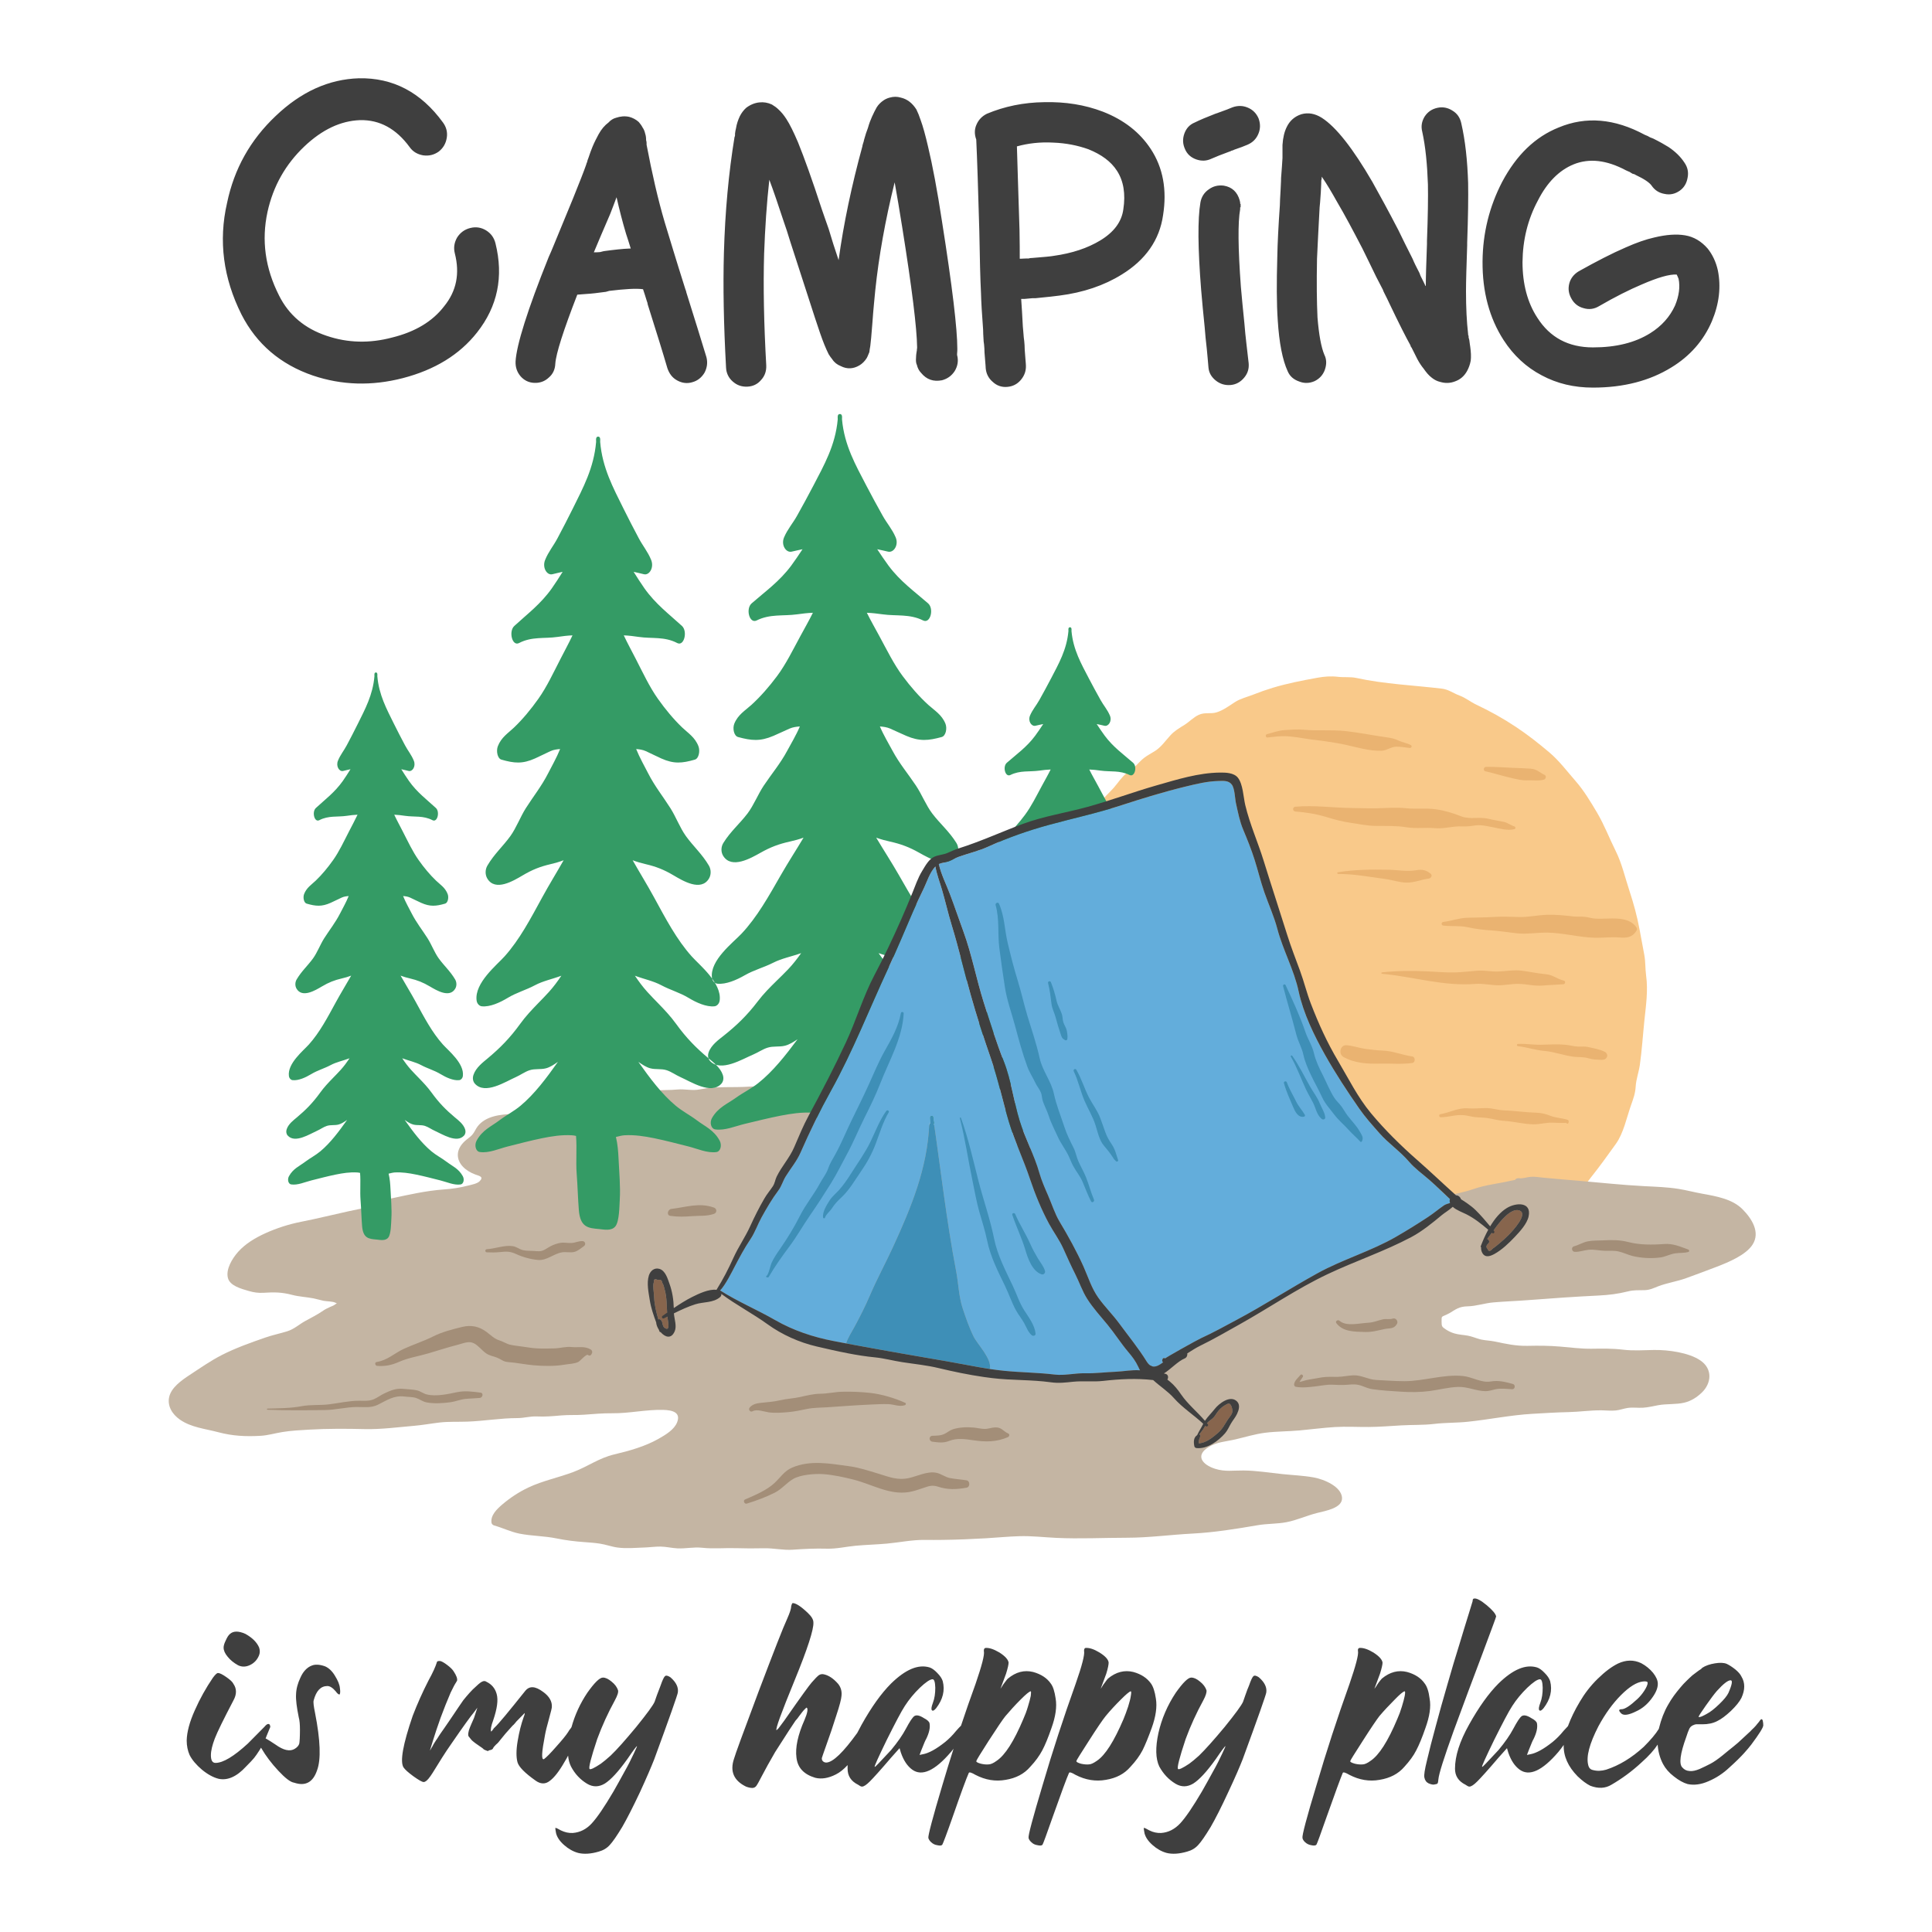 <?xml version="1.0" encoding="utf-8"?>
<!-- Generator: Adobe Illustrator 24.1.1, SVG Export Plug-In . SVG Version: 6.00 Build 0)  -->
<svg version="1.2" baseProfile="tiny" id="Object" xmlns="http://www.w3.org/2000/svg" xmlns:xlink="http://www.w3.org/1999/xlink"
	 x="0px" y="0px" viewBox="0 0 3000 3000" xml:space="preserve">
<path fill="#F9C98A" d="M2553.264,1482.832c2.028,10.817,1.331,21.27,2.823,32.126c3.242,23.444-0.296,46.522-2.701,69.867
	c-2.389,22.957-3.817,45.858-7.028,68.698c-1.587,11.209-5.828,22.427-6.476,33.613c-0.676,11.192-3.723,18.927-7.418,29.541
	c-6.764,19.333-11.479,43.01-23.398,59.603c-12.603,17.548-24.871,34.737-38.411,51.685c-4.819,6.011-8.708,12.892-15.505,16.83
	c-3.721,2.161-7.718,2.801-11.782,4.016c-8.134,2.401-12.943,5.325-19.063,11.098c-14.936,13.997-26.298,28.944-45.229,37.318
	c-7.724,3.395-15.011,7.304-23.54,7.226c-10.151-0.05-20.111-1.085-29.988-3.707c-20.079-5.303-38.103-14.068-56.727-22.99
	c-9.516-4.557-18.129-6.045-27.176-12.112c-9.728-6.507-19.057-13.65-28.718-20.258c-19.518-13.358-40.367-23.982-59.457-38.13
	c-18.794-13.935-36.799-29.023-55.18-43.508c-18.649-14.704-39.497-25.327-57.653-40.773
	c-34.248-29.132-65.646-60.029-97.052-92.379c-15.681-16.134-29.417-35.234-43.51-52.845
	c-16.312-20.381-34.525-39.437-49.586-60.788c-14.364-20.351-30.12-39.409-44.088-60.099
	c-13.271-19.689-26.135-41.054-40.525-59.827c-13.629-17.725-33.634-28.739-47.362-45.912c-6.581-8.208-12.587-17.025-18.944-25.421
	c-3.879-5.139-5.637-13.691-8.899-19.684c-1.062,0.134-2.15,0.273-3.212,0.407c-2.15,0.273-4.682-1.076-4.988-3.542
	c-1.021-8.271,0.969-15.073,4.631-22.416c3.381-6.847,5.789-14.645,9.514-21.169c3.9-6.823,11.11-12.884,16.33-18.731
	c7.173-7.983,14.915-14.735,21.427-23.369c5.969-7.853,11.949-15.173,20.206-20.505c8.635-5.609,13.837-13.44,21.6-19.602
	c5.197-4.092,11.666-7.318,17.339-10.993c9.99-6.478,15.806-15.49,23.815-24.219c6.658-7.207,13.909-11.317,22.064-16.422
	c7.616-4.771,13.708-11.637,21.933-15.42c9.667-4.491,18.541-0.944,28.15-4.029c10.151-3.244,19.229-10.031,28.069-15.766
	c8.69-5.618,19.286-7.994,28.824-11.778c9.943-3.918,19.605-7.34,29.783-10.44c22.802-6.884,45.684-11.289,69.161-15.565
	c11.061-2.015,21.144-2.813,32.354-1.501c9.462,1.125,19.208-0.265,28.555,1.801c43.207,9.459,89.061,11.343,132.989,16.605
	c9.99,1.207,17.742,7.213,27.053,10.651c9.839,3.668,16.838,9.781,26.156,14.197c21.444,10.129,41.279,21.145,61.234,34.394
	c18.36,12.175,34.802,25.114,51.777,39.411c15.656,13.172,28.074,29.9,41.57,45.335c12.563,14.388,23.008,31.891,32.812,48.384
	c11.296,19.04,19.125,39.898,28.963,59.56c9.675,19.395,14.423,40.755,21.195,61.301c6.707,20.351,12.24,40.53,16.112,61.634
	C2548.438,1457.124,2550.837,1469.98,2553.264,1482.832z"/>
<path fill="#C4B5A3" d="M2721.533,1932.388c-10.171,16.174-37.106,27.455-56.172,34.77c-15.552,5.975-31.352,11.821-47.059,17.539
	c-14.121,5.151-29.486,7.289-43.482,12.672c-7.216,2.807-12.877,5.718-20.995,5.975c-9.611,0.309-16.454-0.49-26.344,2.009
	c-14.744,3.709-28.988,5.512-44.447,6.284c-37.137,1.803-73.901,4.353-110.977,7.237c-17.666,1.365-35.457,1.957-53.093,3.477
	c-13.624,1.159-26.469,5.795-40.061,6.104c-13.498,0.309-18.133,4.636-28.117,10.56c-1.307,0.773-2.8,1.391-4.168,2.086
	c-7.932,4.069-8.335,1.622-8.149,10.895c0.125,7.572,0.156,8.164,7.154,12.697c3.888,2.498,8.056,4.43,12.69,5.821
	c6.687,1.983,13.779,2.215,20.652,3.451c6.75,1.185,12.379,3.786,18.849,5.537c0.871,0.232,1.742,0.438,2.613,0.618
	c6.625,1.391,13.498,1.494,20.155,2.885c17.48,3.683,33.374,7.211,51.631,6.799c17.138-0.386,33.25-0.309,50.357,1.159
	c16.267,1.365,32.689,3.58,49.05,3.322c16.577-0.232,31.942-0.515,48.458,1.468c16.36,1.983,31.756,0.721,48.148,0.489
	c22.302-0.334,54.089,4.018,72.004,16.175c19.502,13.213,17.417,35.672,2.083,50.198c-7.341,6.954-16.205,12.904-27.091,15.453
	c-12.939,3.013-27.029,1.52-40.31,3.915c-7.869,1.417-15.676,3.451-23.701,3.915c-8.149,0.489-16.08-0.876-24.136,0.412
	c-6.158,0.979-11.82,3.194-18.071,3.838c-7.464,0.772-14.898-0.155-22.332-0.232c-17.076-0.155-34.307,2.447-51.445,2.807
	c-18.506,0.361-37.012,1.571-55.488,2.627c-33.81,1.906-67.246,8.886-100.837,12.363c-17.293,1.803-34.555,1.262-51.849,3.323
	c-16.858,2.009-33.903,1.288-50.885,2.266c-16.951,0.979-33.871,2.37-50.885,2.498c-17.667,0.129-35.084-0.953-52.782,0.129
	c-18.258,1.133-36.391,3.58-54.586,5.228c-17.76,1.597-35.738,1.391-53.404,3.606c-15.801,2.009-30.637,6.671-45.971,10.251
	c-15.303,3.58-28.926,3.863-42.114,12.131c-20.901,13.083-9.487,27.301,10.451,33.611c15.302,4.867,28.459,2.421,44.228,2.601
	c19.938,0.18,40.341,3.529,60.092,5.589c15.925,1.648,32.472,2.318,48.179,5.1c17.2,3.039,43.109,14.449,44.478,31.344
	c1.275,16.226-25.07,20.527-39.097,24.056c-15.831,4.018-31.01,11.075-46.996,14.166c-14.65,2.833-29.984,2.163-44.788,4.713
	c-33.343,5.718-67.277,11.229-101.303,13.007c-34.369,1.777-67.712,6.465-102.299,6.465c-36.391,0.026-72.875,1.957-109.234,0.206
	c-19.16-0.901-37.947-3.194-57.199-2.627c-17.355,0.49-34.586,2.241-51.88,3.245c-22.674,1.313-45.037,2.241-67.525,2.524
	c-9.206,0.129-18.444,0.129-27.713,0.026c-19.533-0.258-39.159,3.941-58.536,5.718c-16.081,1.468-32.254,1.829-48.366,3.297
	c-15.77,1.442-29.517,5.048-45.411,4.584c-17.48-0.515-34.991,0.361-52.346,1.597c-15.272,1.082-29.953-2.601-45.193-2.241
	c-14.463,0.361-28.739,0.283-43.233-0.155c-17.698-0.541-34.743,1.314-52.409-0.618c-13.219-1.442-25.473,1.571-38.537,0.927
	c-8.739-0.438-17.231-2.601-26.002-2.756c-8.181-0.129-16.516,1.133-24.727,1.417c-13.312,0.463-28.335,1.854-41.616,0.129
	c-9.61-1.237-18.506-4.688-28.117-6.156c-7.9-1.21-15.924-1.751-23.918-2.344c-14.774-1.056-28.833-2.782-43.233-5.718
	c-19.067-3.915-38.537-3.683-57.448-7.418c-13.654-2.704-26.158-8.963-39.439-12.698c-2.115-0.592-3.826-2.395-4.106-4.198
	c-1.741-11.487,8.087-21.042,17.169-28.769c11.757-9.967,25.443-19.059,40.061-25.961c22.145-10.508,47.121-15.479,70.2-24.236
	c22.145-8.396,39.532-21.609,63.263-27.198c23.98-5.667,47.931-12.466,68.707-24.21c11.352-6.413,24.385-14.397,28.802-25.575
	c6.034-15.376-6.905-18.982-21.928-19.342c-26.406-0.618-52.408,5.537-79.002,5.254c-14.65-0.155-29.392,1.211-43.949,2.266
	c-11.851,0.876-23.452,0.026-35.333,1.108c-12.659,1.159-24.945,2.189-37.635,1.571c-10.388-0.489-19.564,2.55-30.045,2.55
	c-26.375,0.026-51.88,4.61-78.1,5.512c-14.214,0.515-28.521-0.283-42.673,1.339c-13.406,1.545-26.5,4.044-39.999,5.177
	c-25.1,2.138-51.071,5.667-76.327,5.074c-28.398-0.696-57.759-0.824-86.156,0.824c-13.966,0.799-28.366,1.52-42.083,3.786
	c-11.352,1.855-22.145,5.177-33.778,5.821c-23.078,1.288-43.295,0.258-65.192-5.537c-21.026-5.589-42.114-7.366-59.718-19.549
	c-12.318-8.525-19.72-21.428-16.858-34.873c3.141-14.809,18.818-25.961,32.285-34.795c16.111-10.56,32.129-21.815,49.609-30.752
	c21.119-10.766,44.758-19.214,67.587-27.121c11.104-3.863,22.674-6.207,33.872-9.684c10.762-3.322,18.506-10.766,27.993-15.969
	c9.673-5.28,19.004-9.942,27.868-16.097c3.483-2.447,6.811-3.838,10.73-5.718c2.924-1.417,4.976-1.725,7.682-3.812
	c1.462-1.159,2.457-1.777,3.079-2.086c-0.56,0.052-1.399-0.026-2.333-0.592c-3.732-2.215-14.214-2.215-18.662-3.091
	c-5.163-1.03-10.109-2.704-15.24-3.709c-11.384-2.241-22.364-2.55-33.654-5.512c-15.676-4.147-27.775-4.301-43.948-3.219
	c-8.398,0.541-15.334-0.515-23.204-2.781c-12.286-3.58-29.206-8.139-32.347-20.115c-3.577-13.573,6.625-30.392,16.08-40.952
	c11.104-12.337,26.407-21.557,42.581-28.846c17.013-7.675,35.924-13.805,54.803-17.514c25.132-4.919,49.641-11.1,74.679-16.561
	c12.317-2.679,26.375-4.791,37.79-9.581c9.922-4.147,17.48-7.933,28.491-10.302c26.469-5.692,53.529-11.873,80.806-13.805
	c12.908-0.901,25.162-2.756,37.541-5.95c5.413-1.391,14.028-2.962,17.822-6.619c7.31-7.109-0.03-8.319-6.344-10.586
	c-14.867-5.408-27.371-16.458-27.278-30.623c0.031-8.036,4.416-15.222,10.73-21.145c3.608-3.374,8.242-6.182,11.508-9.787
	c3.67-4.095,5.318-9.143,8.678-13.418c12.41-15.891,35.053-18.621,56.173-19.111c15.271-0.335,30.606,0.386,45.659-2.086
	c12.162-1.983,23.576-6.001,35.613-8.319c8.056-1.571,13.686-3.194,21.119-6.284c4.323-1.777,8.335-2.524,13.125-2.936
	c10.077-0.927,19.875-4.919,30.046-4.688c8.584,0.206,15.862,0.799,23.856-2.034c4.385-1.545,8.46-2.421,13.094-3.219
	c12.037-2.061,24.479-5.28,36.609-6.645c11.352-1.262,22.986-0.567,34.431-1.7c12.005-1.21,23.172,2.241,35.239-0.231
	c25.847-5.254,51.041-2.447,77.292-4.301c12.13-0.876,24.479,0.695,36.515,1.983c4.852,0.541,9.828,0.927,14.463,2.318
	c5.381,1.596,10.606,5.151,16.515,5.434c3.95,0.18,5.101,3.219,3.981,5.589c7.278,1.159,16.142,1.288,19.657,1.777
	c10.73,1.52,21.585,2.266,32.285,3.966c20.901,3.297,40.403,10.766,60.776,15.711c21.71,5.28,42.332,13.11,64.229,17.72
	c20.31,4.301,41.336,6.439,61.304,11.693c35.239,9.246,70.884,17.179,106.435,25.421c39.625,9.169,79.686,15.711,119.592,23.746
	c22.768,4.61,46.126,7.031,68.863,11.538c17.324,3.426,33.84,9.272,51.288,12.698c20.777,4.069,42.27,4.198,62.798,9.22
	c18.102,4.43,36.266,8.731,54.306,13.367c38.817,9.967,80.837,17.746,121.583,19.214c40.341,1.468,81.054-0.876,120.929-5.435
	c11.322-1.288,22.488,0.026,33.778-0.747c9.27-0.644,17.916-3.013,26.874-4.662c16.733-3.091,33.405-6.516,49.329-11.976
	c17.729-6.078,37.324-7.984,55.893-12.285c2.457-0.567,4.758-1.056,7.029-1.391c1.057-1.777,3.172-3.039,6.282-2.653
	c6.315,0.798,11.913-1.726,18.102-2.163c6.656-0.515,13.25,0.695,19.813,1.365c18.226,1.88,36.515,3.168,54.772,4.764
	c33.934,2.937,67.867,6.619,101.925,8.371c17.605,0.902,35.427,1.442,52.813,4.198c12.318,1.958,24.261,5.203,36.546,7.417
	c22.675,4.07,47.184,8.422,62.767,23.979C2720.6,1892.544,2733.446,1913.509,2721.533,1932.388z"/>
<path fill="#349B65" d="M1120.001,1682.913c-15.822,17.257-47.036-3.138-63.564-10.459c-7.088-3.137-13.942-8.251-21.148-10.575
	c-8.459-2.789-17.076-0.755-25.535-3.021c-6.267-1.685-12.415-5.694-18.525-9.994c17.898,25.275,36.188,49.853,57.963,68.04
	c10.653,8.89,22.128,14.584,33.055,22.835c12.572,9.53,26.044,14.7,35.169,31.319c3.917,7.205,1.45,16.908-4.896,17.838
	c-14.138,2.034-29.373-5.113-43.394-8.657c-17.663-4.416-35.091-9.065-52.833-12.725c-15.627-3.196-31.018-5.578-46.84-4.649
	c-4.386,0.291-8.773,1.685-13.081,2.615c2.664,10.633,3.565,22.195,4.112,33.7c0.94,20.86,3.133,43.056,1.88,63.857
	c-0.587,9.704-0.626,32.945-6.54,40.905c-6.031,8.135-18.485,5.172-25.457,4.532c-16.841-1.453-29.373-2.382-31.567-29.575
	c-1.449-18.361-1.88-37.478-3.328-56.071c-1.489-19.581,0.587-39.453-1.018-58.975c-2.115-0.465-4.23-0.872-6.345-0.989
	c-15.823-0.929-31.214,1.453-46.84,4.649c-17.742,3.661-35.209,8.309-52.833,12.725c-14.021,3.544-29.256,10.691-43.394,8.599
	c-6.344-0.872-8.812-10.575-4.896-17.78c9.126-16.618,22.598-21.789,35.169-31.319c10.927-8.25,22.403-13.944,33.055-22.835
	c21.736-18.187,40.065-42.765,57.963-68.04c-6.11,4.3-12.259,8.308-18.526,9.994c-8.498,2.266-17.075,0.233-25.534,3.021
	c-7.246,2.324-14.06,7.438-21.149,10.575c-16.527,7.321-47.741,27.716-63.564,10.459c-3.133-3.37-4.152-8.484-2.389-13.771
	c3.838-11.505,14.843-19.639,22.403-25.972c18.759-15.688,34.19-31.203,50.09-53.224c8.578-11.912,18.055-21.847,27.611-31.725
	c5.718-5.869,11.476-11.737,17.115-17.954c7.206-7.96,13.394-16.385,19.269-25.159c-13.904,5.229-28.629,8.134-41.083,14.817
	c-14.139,7.553-28.355,11.214-42.298,19.638c-11.828,7.147-27.376,14.352-40.183,13.015c-3.446-0.348-7.402-3.66-8.067-9.238
	c-3.29-27.135,31.253-54.618,43.472-68.272c23.342-26.031,40.261-58.336,58.472-91.688c10.731-19.698,22.246-38.233,33.211-57.582
	c-6.697,2.557-13.394,4.474-20.208,6.043c-16.292,3.835-28.277,8.483-43.55,17.548c-14.1,8.309-42.259,25.391-54.674,4.939
	c-3.681-6.101-3.485-14.178,0.078-20.278c10.692-18.129,24.047-29.692,35.718-45.845c9.165-12.783,15.352-29.633,23.929-43.229
	c11.553-18.187,24.478-34.165,34.7-54.27c5.131-10.11,13.042-23.88,18.564-37.593c-5.052,0.407-10.066,0.988-15.156,3.312
	c-7.951,3.602-15.862,7.786-23.891,11.33c-19.582,8.774-32.428,7.438-52.089,1.802c-6.188-1.743-8.381-13.364-5.6-20.744
	c5.365-14.061,16.331-20.626,25.182-29.11c13.512-12.957,26.083-28.122,37.794-44.624c13.159-18.535,23.42-40.731,34.385-61.997
	c6.267-12.26,12.768-24.055,18.603-36.489c-7.911,0.29-15.47,1.278-23.499,2.44c-20.444,2.963-39.595-0.929-59.49,9.471
	c-10.731,5.578-16.449-18.128-7.402-26.495c20.248-18.652,40.966-33.933,58.394-58.569c5.718-8.134,11.2-16.792,16.684-25.507
	c-5.092,1.22-10.183,2.207-15.901,3.718c-8.342,2.15-16.135-10.168-11.318-22.138c5.169-12.841,13.042-21.963,19.229-33.7
	c8.107-15.398,16.214-30.737,24.008-46.6c15.666-31.725,32.506-62.462,35.953-102.96c0-0.058,0-0.116,0-0.174
	c-0.039-1.22-0.078-2.499-0.078-3.719c-0.039-3.195,1.645-4.59,3.251-4.358c1.605-0.233,3.25,1.22,3.211,4.358
	c0,1.22-0.039,2.499-0.077,3.719c0,0.058,0,0.116,0,0.174c3.446,40.498,20.287,71.236,35.953,102.96
	c7.794,15.863,15.862,31.202,24.007,46.6c6.188,11.737,14.06,20.859,19.229,33.7c4.818,11.97-2.976,24.288-11.318,22.138
	c-5.718-1.511-10.809-2.498-15.901-3.718c5.484,8.716,10.966,17.373,16.684,25.507c17.429,24.636,38.107,39.917,58.395,58.569
	c9.047,8.367,3.328,32.074-7.403,26.495c-19.896-10.4-39.047-6.508-59.49-9.471c-8.029-1.162-15.587-2.15-23.499-2.44
	c5.835,12.434,12.336,24.229,18.603,36.489c10.966,21.266,21.227,43.463,34.386,61.997c11.671,16.501,24.282,31.667,37.793,44.624
	c8.851,8.484,19.817,15.05,25.182,29.11c2.781,7.379,0.588,19-5.6,20.744c-19.661,5.636-32.507,6.972-52.089-1.802
	c-8.028-3.544-15.939-7.728-23.89-11.33c-5.092-2.324-10.144-2.905-15.157-3.312c5.523,13.713,13.434,27.483,18.564,37.593
	c10.222,20.104,23.147,36.083,34.661,54.27c8.616,13.596,14.804,30.447,23.969,43.229c11.671,16.153,25.026,27.716,35.717,45.845
	c3.564,6.1,3.76,14.177,0.078,20.278c-12.415,20.452-40.575,3.37-54.673-4.939c-15.275-9.065-27.258-13.713-43.551-17.548
	c-6.815-1.569-13.511-3.486-20.208-6.043c10.966,19.349,22.48,37.884,33.211,57.582c18.211,33.352,35.13,65.657,58.472,91.688
	c12.181,13.654,46.763,41.137,43.473,68.272c-0.667,5.578-4.621,8.89-8.068,9.238c-12.807,1.336-28.355-5.869-40.183-13.015
	c-13.943-8.425-28.159-12.085-42.298-19.638c-12.454-6.683-27.18-9.588-41.083-14.817c5.875,8.774,12.063,17.199,19.269,25.159
	c5.639,6.217,11.396,12.085,17.114,17.954c9.556,9.878,19.034,19.814,27.611,31.725c15.901,22.021,31.332,37.535,50.091,53.224
	c7.558,6.333,18.564,14.468,22.402,25.972C1124.153,1674.429,1123.135,1679.543,1120.001,1682.913z M722.22,1753.524
	c-2.747-8.233-10.623-14.055-16.032-18.587c-13.425-11.227-24.468-22.33-35.847-38.089c-6.138-8.524-12.921-15.635-19.76-22.704
	c-4.092-4.2-8.212-8.4-12.248-12.849c-5.157-5.697-9.586-11.726-13.79-18.005c9.95,3.742,20.488,5.821,29.401,10.604
	c10.118,5.405,20.292,8.025,30.27,14.054c8.464,5.114,19.591,10.271,28.756,9.314c2.467-0.249,5.297-2.619,5.774-6.611
	c2.355-19.419-22.394-39.087-31.111-48.858c-16.704-18.629-28.812-41.748-41.845-65.615c-7.68-14.097-15.919-27.361-23.767-41.208
	c4.793,1.83,9.585,3.202,14.462,4.325c11.66,2.745,20.236,6.071,31.167,12.558c10.09,5.946,30.242,18.171,39.126,3.535
	c2.634-4.366,2.494-10.146-0.056-14.512c-7.651-12.974-17.209-21.249-25.561-32.808c-6.559-9.148-10.987-21.207-17.153-30.937
	c-8.24-13.015-17.489-24.45-24.805-38.838c-3.671-7.235-9.333-17.089-13.285-26.903c3.588,0.291,7.203,0.707,10.847,2.37
	c5.69,2.578,11.351,5.572,17.096,8.108c14.014,6.279,23.207,5.323,37.277,1.289c4.429-1.248,5.998-9.564,4.008-14.845
	c-3.839-10.062-11.687-14.761-18.021-20.832c-9.669-9.273-18.694-20.125-27.046-31.934c-9.418-13.264-16.76-29.149-24.608-44.368
	c-4.485-8.774-9.137-17.215-13.313-26.113c5.662,0.208,11.071,0.915,16.817,1.746c14.63,2.121,28.335-0.665,42.574,6.778
	c7.68,3.992,11.772-12.973,5.298-18.961c-14.519-13.348-29.317-24.284-41.79-41.915c-4.092-5.821-8.016-12.017-11.94-18.254
	c3.644,0.873,7.287,1.58,11.379,2.661c5.97,1.538,11.548-7.277,8.1-15.843c-3.699-9.189-9.333-15.718-13.761-24.117
	c-5.829-11.019-11.603-21.996-17.181-33.349c-11.211-22.703-23.263-44.7-25.729-73.682c0-0.042,0-0.083,0-0.125
	c0.027-0.873,0.055-1.788,0.055-2.661c0.028-2.246-1.149-3.285-2.298-3.119c-1.15-0.167-2.355,0.832-2.327,3.119
	c0,0.873,0.028,1.788,0.056,2.661c0,0.042,0,0.083,0,0.125c-2.467,28.982-14.518,50.979-25.729,73.682
	c-5.578,11.352-11.379,22.329-17.181,33.349c-4.428,8.4-10.062,14.928-13.761,24.117c-3.447,8.566,2.13,17.381,8.1,15.843
	c4.092-1.081,7.736-1.788,11.379-2.661c-3.924,6.237-7.848,12.433-11.94,18.254c-12.472,17.63-27.299,28.567-41.789,41.915
	c-6.475,5.988-2.383,22.953,5.297,18.961c14.238-7.443,27.943-4.657,42.574-6.778c5.746-0.831,11.155-1.538,16.817-1.746
	c-4.176,8.898-8.828,17.339-13.313,26.113c-7.847,15.219-15.191,31.103-24.608,44.368c-8.381,11.809-17.378,22.662-27.047,31.934
	c-6.334,6.071-14.182,10.77-18.022,20.832c-1.99,5.281-0.421,13.597,4.008,14.845c14.07,4.033,23.263,4.99,37.277-1.289
	c5.746-2.536,11.407-5.53,17.097-8.108c3.643-1.663,7.231-2.079,10.846-2.37c-3.952,9.814-9.613,19.668-13.285,26.903
	c-7.315,14.388-16.565,25.823-24.833,38.838c-6.138,9.73-10.566,21.789-17.124,30.937c-8.352,11.56-17.91,19.834-25.561,32.808
	c-2.55,4.366-2.691,10.146-0.056,14.512c8.885,14.636,29.037,2.412,39.127-3.535c10.93-6.487,19.507-9.813,31.166-12.558
	c4.877-1.123,9.669-2.495,14.462-4.325c-7.847,13.847-16.088,27.111-23.767,41.208c-13.033,23.868-25.141,46.987-41.845,65.615
	c-8.744,9.772-33.465,29.44-31.11,48.858c0.476,3.992,3.307,6.362,5.773,6.611c9.165,0.956,20.292-4.2,28.756-9.314
	c9.978-6.029,20.152-8.649,30.27-14.054c8.913-4.782,19.451-6.862,29.401-10.604c-4.204,6.279-8.633,12.308-13.789,18.005
	c-4.036,4.449-8.156,8.649-12.248,12.849c-6.839,7.069-13.621,14.179-19.76,22.704c-11.379,15.759-22.422,26.862-35.847,38.089
	c-5.41,4.532-13.286,10.354-16.032,18.587c-1.261,3.784-0.532,7.443,1.71,9.855c11.323,12.35,33.661-2.246,45.489-7.485
	c5.073-2.245,9.95-5.905,15.135-7.568c6.054-1.996,12.192-0.541,18.273-2.162c4.485-1.206,8.885-4.075,13.258-7.152
	c-12.809,18.088-25.925,35.677-41.481,48.692c-7.623,6.362-15.836,10.437-23.656,16.341c-8.997,6.82-18.638,10.52-25.169,22.413
	c-2.803,5.156-1.037,12.1,3.503,12.724c10.118,1.497,21.021-3.618,31.055-6.154c12.612-3.16,25.113-6.487,37.809-9.107
	c11.183-2.287,22.198-3.992,33.521-3.327c1.514,0.083,3.027,0.375,4.541,0.708c1.149,13.971-0.337,28.192,0.729,42.205
	c1.037,13.306,1.345,26.986,2.382,40.126c1.57,19.46,10.538,20.125,22.59,21.165c4.989,0.458,13.902,2.578,18.218-3.244
	c4.232-5.696,4.26-22.329,4.68-29.273c0.897-14.886-0.673-30.771-1.345-45.699c-0.392-8.233-1.037-16.508-2.943-24.117
	c3.083-0.665,6.223-1.663,9.361-1.871c11.323-0.665,22.338,1.04,33.521,3.327c12.697,2.62,25.169,5.946,37.809,9.107
	c10.034,2.536,20.937,7.651,31.055,6.196c4.541-0.666,6.306-7.609,3.503-12.765c-6.531-11.893-16.172-15.593-25.169-22.413
	c-7.82-5.904-16.032-9.979-23.655-16.341c-15.583-13.015-28.672-30.604-41.481-48.692c4.372,3.077,8.772,5.946,13.257,7.152
	c6.054,1.622,12.22,0.167,18.274,2.162c5.157,1.663,10.062,5.323,15.135,7.568c11.828,5.239,34.166,19.834,45.489,7.485
	C722.753,1760.967,723.481,1757.307,722.22,1753.524z M1507.905,1634.054c-4.039-11.505-15.621-19.639-23.575-25.972
	c-19.742-15.688-35.981-31.203-52.715-53.224c-9.026-11.912-19.001-21.847-29.057-31.725c-6.017-5.869-12.076-11.737-18.011-17.954
	c-7.584-7.96-14.096-16.385-20.279-25.159c14.632,5.229,30.129,8.134,43.235,14.817c14.879,7.553,29.84,11.214,44.513,19.639
	c12.447,7.147,28.81,14.352,42.287,13.015c3.627-0.348,7.789-3.66,8.491-9.238c3.463-27.135-32.931-54.618-45.75-68.272
	c-24.564-26.031-42.37-58.336-61.534-91.688c-11.293-19.698-23.41-38.233-34.951-57.582c7.048,2.557,14.095,4.474,21.267,6.043
	c17.146,3.835,29.757,8.483,45.832,17.547c14.837,8.309,44.472,25.391,57.537,4.939c3.874-6.101,3.668-14.178-0.083-20.278
	c-11.252-18.129-25.306-29.692-37.588-45.845c-9.645-12.783-16.157-29.633-25.224-43.229c-12.117-18.187-25.718-34.165-36.476-54.27
	c-5.398-10.11-13.724-23.88-19.536-37.593c5.276,0.407,10.593,0.988,15.951,3.312c8.367,3.602,16.693,7.786,25.141,11.33
	c20.608,8.774,34.126,7.438,54.817,1.802c6.512-1.743,8.821-13.364,5.893-20.744c-5.646-14.061-17.187-20.626-26.501-29.11
	c-14.219-12.957-27.49-28.122-39.772-44.624c-13.849-18.535-24.647-40.731-36.187-61.997c-6.595-12.26-13.436-24.055-19.577-36.489
	c8.326,0.29,16.28,1.278,24.729,2.44c21.514,2.963,41.668-0.929,62.606,9.471c11.293,5.578,17.311-18.128,7.79-26.495
	c-21.35-18.652-43.111-33.933-61.453-58.569c-6.017-8.134-11.787-16.791-17.558-25.507c5.358,1.22,10.716,2.207,16.734,3.718
	c8.779,2.15,16.981-10.168,11.911-22.138c-5.44-12.841-13.724-21.963-20.236-33.7c-8.572-15.398-17.063-30.737-25.265-46.6
	c-16.486-31.725-34.209-62.462-37.835-102.96c0-0.058,0-0.116,0-0.174c0.04-1.22,0.081-2.499,0.081-3.719
	c0.041-3.138-1.689-4.59-3.379-4.358c-1.69-0.233-3.462,1.162-3.421,4.358c0,1.22,0.041,2.499,0.083,3.719c0,0.058,0,0.116,0,0.174
	c-3.628,40.498-21.349,71.236-37.836,102.96c-8.203,15.863-16.734,31.202-25.266,46.6c-6.511,11.737-14.797,20.859-20.236,33.7
	c-5.069,11.97,3.132,24.288,11.911,22.138c6.017-1.511,11.375-2.498,16.734-3.718c-5.771,8.716-11.541,17.373-17.558,25.507
	c-18.341,24.636-40.144,39.917-61.452,58.569c-9.521,8.367-3.504,32.074,7.789,26.495c20.938-10.4,41.092-6.508,62.606-9.471
	c8.449-1.162,16.404-2.15,24.729-2.44c-6.141,12.434-12.983,24.229-19.577,36.489c-11.539,21.266-22.338,43.462-36.186,61.997
	c-12.324,16.501-25.554,31.667-39.773,44.624c-9.315,8.484-20.855,15.049-26.501,29.11c-2.926,7.379-0.619,19,5.893,20.744
	c20.69,5.636,34.209,6.972,54.817-1.802c8.449-3.544,16.774-7.728,25.142-11.33c5.357-2.324,10.633-2.905,15.95-3.312
	c-5.811,13.713-14.137,27.483-19.536,37.593c-10.758,20.104-24.359,36.083-36.517,54.27c-9.026,13.596-15.537,30.447-25.182,43.229
	c-12.282,16.153-26.337,27.716-37.589,45.845c-3.75,6.101-3.957,14.177-0.083,20.278c13.066,20.452,42.7,3.37,57.538-4.939
	c16.074-9.065,28.686-13.712,45.831-17.547c7.172-1.569,14.219-3.486,21.267-6.043c-11.54,19.349-23.658,37.884-34.951,57.582
	c-19.165,33.352-36.97,65.657-61.534,91.688c-12.859,13.654-49.211,41.137-45.749,68.272c0.7,5.578,4.863,8.89,8.49,9.238
	c13.478,1.336,29.84-5.869,42.287-13.015c14.673-8.425,29.634-12.085,44.513-19.639c13.106-6.683,28.603-9.588,43.235-14.817
	c-6.182,8.774-12.695,17.199-20.278,25.159c-5.935,6.217-11.994,12.085-18.012,17.954c-10.056,9.878-20.03,19.814-29.057,31.725
	c-16.733,22.021-32.972,37.535-52.714,53.224c-7.955,6.333-19.537,14.468-23.576,25.972c-1.854,5.287-0.783,10.401,2.515,13.771
	c16.651,17.257,49.5-3.138,66.893-10.459c7.46-3.137,14.632-8.251,22.257-10.575c8.902-2.789,17.928-0.755,26.872-3.021
	c6.595-1.685,13.066-5.694,19.496-9.994c-18.836,25.275-38.124,49.853-60.999,68.04c-11.211,8.89-23.287,14.584-34.787,22.834
	c-13.23,9.53-27.408,14.701-37.011,31.319c-4.122,7.205-1.525,16.908,5.152,17.78c14.879,2.092,30.912-5.055,45.667-8.599
	c18.547-4.416,36.929-9.065,55.599-12.725c16.445-3.196,32.642-5.578,49.294-4.649c2.226,0.116,4.452,0.523,6.677,0.989
	c1.689,19.522-0.495,39.394,1.072,58.975c1.524,18.593,1.978,37.709,3.503,56.071c2.308,27.193,15.497,28.122,33.22,29.575
	c7.337,0.64,20.443,3.602,26.79-4.532c6.224-7.959,6.265-31.201,6.883-40.905c1.319-20.801-0.989-42.997-1.978-63.857
	c-0.577-11.505-1.524-23.067-4.328-33.7c4.534-0.93,9.151-2.324,13.766-2.615c16.651-0.929,32.849,1.453,49.294,4.649
	c18.671,3.661,37.011,8.309,55.599,12.725c14.755,3.544,30.789,10.691,45.667,8.657c6.677-0.93,9.273-10.633,5.152-17.838
	c-9.604-16.618-23.781-21.789-37.011-31.319c-11.499-8.25-23.575-13.944-34.786-22.834c-22.916-18.187-42.163-42.765-60.999-68.04
	c6.43,4.3,12.9,8.308,19.495,9.994c8.902,2.266,17.97,0.233,26.873,3.021c7.584,2.324,14.797,7.438,22.256,10.575
	c17.393,7.321,50.242,27.716,66.893,10.459C1508.688,1644.455,1509.76,1639.341,1507.905,1634.054z M1807.25,1683.337
	c-2.891-8.233-11.179-14.055-16.871-18.587c-14.128-11.227-25.749-22.33-37.725-38.089c-6.459-8.524-13.598-15.635-20.794-22.704
	c-4.306-4.2-8.642-8.4-12.889-12.849c-5.427-5.697-10.088-11.726-14.512-18.005c10.471,3.742,21.561,5.821,30.941,10.604
	c10.648,5.405,21.355,8.025,31.855,14.054c8.908,5.115,20.617,10.271,30.262,9.314c2.596-0.249,5.574-2.619,6.076-6.611
	c2.478-19.419-23.567-39.087-32.74-48.858c-17.579-18.628-30.321-41.748-44.036-65.615c-8.082-14.097-16.753-27.361-25.012-41.208
	c5.044,1.83,10.087,3.202,15.219,4.325c12.271,2.745,21.296,6.071,32.799,12.558c10.618,5.946,31.826,18.171,41.175,3.535
	c2.772-4.366,2.625-10.146-0.059-14.512c-8.052-12.974-18.11-21.249-26.899-32.808c-6.902-9.148-11.563-21.207-18.052-30.937
	c-8.672-13.015-18.405-24.45-26.104-38.838c-3.863-7.235-9.821-17.089-13.981-26.903c3.776,0.291,7.58,0.707,11.415,2.37
	c5.988,2.578,11.946,5.572,17.992,8.108c14.748,6.279,24.422,5.323,39.229,1.289c4.661-1.248,6.312-9.564,4.218-14.845
	c-4.041-10.062-12.299-14.761-18.965-20.832c-10.176-9.273-19.673-20.125-28.463-31.934c-9.911-13.264-17.638-29.149-25.897-44.368
	c-4.72-8.774-9.616-17.215-14.01-26.113c5.958,0.208,11.651,0.915,17.697,1.746c15.396,2.121,29.819-0.665,44.803,6.778
	c8.082,3.992,12.389-12.973,5.575-18.961c-15.279-13.348-30.852-24.284-43.978-41.915c-4.306-5.821-8.435-12.017-12.565-18.254
	c3.835,0.873,7.669,1.58,11.975,2.661c6.283,1.539,12.152-7.277,8.524-15.843c-3.893-9.189-9.821-15.718-14.482-24.117
	c-6.135-11.019-12.211-21.996-18.08-33.349c-11.798-22.703-24.481-44.7-27.077-73.682c0-0.042,0-0.083,0-0.125
	c0.029-0.873,0.058-1.788,0.058-2.661c0.03-2.246-1.209-3.285-2.418-3.119c-1.21-0.166-2.478,0.832-2.448,3.119
	c0,0.873,0.03,1.788,0.059,2.661c0,0.042,0,0.083,0,0.125c-2.596,28.982-15.278,50.979-27.077,73.682
	c-5.87,11.352-11.975,22.329-18.081,33.349c-4.66,8.4-10.589,14.928-14.482,24.117c-3.628,8.566,2.242,17.381,8.524,15.843
	c4.306-1.081,8.141-1.788,11.975-2.661c-4.13,6.237-8.259,12.433-12.565,18.254c-13.125,17.631-28.729,28.567-43.977,41.915
	c-6.814,5.988-2.507,22.953,5.574,18.961c14.984-7.443,29.407-4.657,44.803-6.778c6.047-0.832,11.739-1.539,17.697-1.746
	c-4.395,8.898-9.291,17.339-14.01,26.113c-8.258,15.219-15.986,31.104-25.896,44.368c-8.82,11.809-18.288,22.662-28.464,31.934
	c-6.666,6.071-14.925,10.77-18.965,20.832c-2.094,5.281-0.443,13.597,4.218,14.845c14.807,4.033,24.481,4.99,39.229-1.289
	c6.047-2.536,12.004-5.53,17.992-8.108c3.834-1.663,7.609-2.079,11.414-2.37c-4.159,9.814-10.117,19.668-13.981,26.903
	c-7.699,14.388-17.432,25.823-26.133,38.838c-6.459,9.73-11.119,21.789-18.021,30.937c-8.79,11.56-18.848,19.834-26.9,32.808
	c-2.684,4.366-2.831,10.146-0.059,14.512c9.351,14.636,30.558,2.411,41.176-3.535c11.503-6.487,20.529-9.813,32.798-12.558
	c5.132-1.123,10.176-2.495,15.219-4.325c-8.258,13.847-16.93,27.111-25.012,41.208c-13.715,23.868-26.457,46.987-44.036,65.615
	c-9.202,9.772-35.217,29.44-32.74,48.858c0.501,3.992,3.48,6.362,6.076,6.611c9.645,0.956,21.355-4.2,30.262-9.314
	c10.5-6.029,21.207-8.649,31.855-14.054c9.379-4.782,20.47-6.862,30.941-10.604c-4.424,6.279-9.085,12.308-14.511,18.005
	c-4.247,4.449-8.584,8.649-12.89,12.849c-7.197,7.069-14.334,14.18-20.794,22.704c-11.974,15.759-23.596,26.862-37.724,38.089
	c-5.693,4.532-13.981,10.354-16.872,18.587c-1.327,3.784-0.56,7.443,1.8,9.855c11.916,12.35,35.424-2.245,47.871-7.485
	c5.339-2.245,10.471-5.905,15.928-7.568c6.371-1.996,12.83-0.541,19.23-2.162c4.72-1.206,9.351-4.075,13.952-7.152
	c-13.48,18.088-27.283,35.677-43.653,48.692c-8.023,6.362-16.665,10.437-24.895,16.341c-9.468,6.82-19.614,10.52-26.487,22.413
	c-2.95,5.156-1.091,12.1,3.687,12.724c10.648,1.497,22.122-3.618,32.681-6.154c13.273-3.16,26.428-6.487,39.789-9.107
	c11.769-2.287,23.36-3.992,35.276-3.327c1.593,0.083,3.186,0.375,4.779,0.708c1.209,13.971-0.354,28.192,0.767,42.205
	c1.091,13.306,1.416,26.986,2.507,40.126c1.652,19.46,11.09,20.125,23.774,21.165c5.25,0.458,14.63,2.578,19.172-3.243
	c4.454-5.696,4.483-22.329,4.926-29.273c0.944-14.886-0.708-30.77-1.416-45.699c-0.413-8.233-1.091-16.508-3.097-24.117
	c3.245-0.665,6.549-1.663,9.852-1.871c11.916-0.665,23.508,1.04,35.276,3.327c13.361,2.62,26.487,5.946,39.789,9.107
	c10.56,2.536,22.034,7.651,32.681,6.196c4.779-0.665,6.636-7.609,3.687-12.765c-6.873-11.893-17.019-15.593-26.487-22.413
	c-8.229-5.904-16.871-9.979-24.894-16.341c-16.4-13.015-30.174-30.604-43.653-48.692c4.601,3.077,9.232,5.946,13.951,7.152
	c6.371,1.622,12.86,0.167,19.231,2.162c5.427,1.663,10.589,5.323,15.927,7.568c12.447,5.239,35.955,19.834,47.871,7.485
	C1807.81,1690.78,1808.577,1687.12,1807.25,1683.337z"/>
<path fill="#63ADDB" d="M1767.62,2122.542c0.871,1.855,1.63,3.626,2.558,5.256c-12.62-0.984-25.718,1.799-38.31,2.277
	c-15.656,0.59-30.833,2.67-46.545,2.305c-15.853-0.365-32.127,3.879-47.643,2.023c-26.224-3.148-52.308-3.204-78.475-5.818
	c-7.448-0.759-14.869-1.715-22.233-2.839c3.907-15.122-19.422-38.76-24.959-49.918c-6.942-13.998-12.564-30.075-17.427-45
	c-5.762-17.651-6.296-38.029-9.809-56.411c-15.206-79.375-24.172-159.931-35.921-239.896c-0.366-2.473-4.385-1.827-4.301,0.59
	c0.085,3.036,0.197,6.099,0.309,9.135c-0.731-0.45-1.883-0.084-1.911,1.04c-2.896,68.835-27.798,128.872-56.215,190.877
	c-11.636,25.353-24.791,49.356-35.724,74.906c-7.336,17.117-15.684,33.701-24.566,49.975c-4.019,7.392-9.866,16.218-12.564,25.015
	c-6.549-1.237-13.099-2.473-19.647-3.738c-31.621-6.071-62.566-16.386-90.618-32.52c-28.248-16.218-58.042-28.613-85.474-46.068
	c7.646-7.027,19.956-31.818,21.559-34.853c8.151-15.656,15.964-30.412,25.746-44.972c6.999-10.456,11.075-22.795,17.201-33.841
	c8.067-14.532,15.825-27.939,25.775-41.262c5.565-7.449,6.859-14.391,11.552-22.036c7.729-12.564,17.174-23.526,23.132-37.158
	c14.251-32.492,29.879-64.731,47.108-95.705c34.15-61.33,59.897-127.804,89.41-191.13c13.323-28.641,25.296-57.592,37.776-86.486
	c5.087-11.693,10.596-23.554,16.19-34.937c5.819-11.833,9.754-26,18.888-35.893c2.079,12.199,6.83,24.481,10.259,36.202
	c5.313,18.157,9.444,36.624,14.981,54.697c10.99,35.837,19.479,72.573,29.653,108.663c9.444,33.616,20.209,66.727,31.593,99.556
	c10.99,31.733,17.82,64.478,27.433,96.746c9.219,30.918,22.991,59.419,33.138,89.831c7.561,22.655,17.848,47.726,29.316,68.863
	c7.167,13.182,16.078,24.959,22.261,38.732c6.156,13.66,11.946,26.646,18.607,39.8c6.323,12.479,10.793,26.084,18.326,38.029
	c9.079,14.391,20.912,27.236,31.705,40.362c11.242,13.66,20.293,28.164,31.733,41.796
	C1758.541,2107.111,1763.038,2112.873,1767.62,2122.542z M2253.567,1863.813c-11.525-10.512-22.57-21.699-34.347-31.93
	c-10.624-9.247-22.204-17.426-31.312-28.079c-13.913-16.274-31.929-28.276-46.039-44.381c-11.018-12.564-21.727-24.341-31.2-37.973
	c-18.972-27.292-37.018-54.781-53.403-83.9c-16.612-29.513-33.617-64.703-40.643-97.814c-7.083-33.448-24.398-64.281-33.138-97.364
	c-5.173-19.563-13.548-37.832-20.21-56.889c-5.817-16.667-9.837-33.869-15.206-50.677c-4.919-15.515-11.187-31.255-17.539-46.293
	c-5.733-13.632-7.983-26.477-11.271-40.953c-1.714-7.589-1.771-22.739-6.436-29.147c-4.947-6.746-13.07-5.874-20.996-5.677
	c-17.231,0.422-33.842,4.497-50.397,8.517c-33.841,8.207-66.979,18.326-100.174,29.147c-37.102,12.115-74.934,20.238-112.514,30.497
	c-32.239,8.826-63.551,19.76-94.047,33.701c-14.869,6.802-30.328,10.287-45.675,15.74c-5.537,1.996-10.316,5.088-15.768,7.139
	c-5.284,1.996-10.793,2.136-15.459,4.16c3.401,15.768,12.002,32.576,17.567,47.501c7.14,18.973,13.66,38.226,20.63,57.283
	c12.958,35.528,20.041,73.445,31.396,109.59c9.754,31.031,19.676,62.286,31.481,92.473c11.411,29.204,15.206,61.64,24.397,91.658
	c8.573,27.967,22.795,53.179,30.693,81.343c3.12,11.103,8.657,23.835,13.323,34.46c5.987,13.604,10.457,28.388,18.073,41.149
	c13.435,22.43,26.449,45.899,37.102,69.65c7.252,16.246,12.367,33.279,22.767,48.035c10.006,14.166,22.514,26.393,32.717,40.306
	c14.307,19.507,29.878,38.451,42.471,58.857c8.039,13.014,16.893,7.955,25.661,1.518c-1.068-0.787-1.658-2.22-1.265-3.569
	c0.113-0.45,0.254-0.899,0.365-1.321c0.535-1.855,2.783-2.417,4.189-1.152c-0.731-0.675,49.721-28.782,55.427-31.368
	c18.804-8.516,37.046-18.747,55.343-28.472c42.724-22.739,83.507-49.216,125.724-72.461c39.518-21.755,83.141-34.207,121.986-56.636
	c17.117-9.866,33.194-19.872,49.863-30.862c8.629-5.706,16.301-12.227,24.706-18.017c3.569-2.474,10.428-3.148,13.435-5.706
	C2254.438,1866.962,2252.443,1865.106,2253.567,1863.813z"/>
<path fill="#87654D" d="M2342.527,1917.695c-4.638,4.722-9.585,9.135-14.673,13.351c-3.148,2.558-6.239,5.341-9.697,7.477
	c-4.048,4.862-6.802,5.144-8.264,0.815c-2.698-2.726-2.22-5.593,1.377-8.573c2.417-2.586,0.675-6.015-1.883-6.914
	c3.851-5.425,8.011-10.625,11.918-16.078c6.38-8.882,24.313-32.633,37.719-28.248
	C2374.063,1884.472,2348.626,1911.512,2342.527,1917.695z M1900.876,2182.803c-4.553,2.839-8.348,6.774-11.355,11.159
	c-2.052,3.007-3.458,5.706-6.212,8.207c-3.288,3.008-6.604,4.582-9.416,8.151c-2.193,2.782-3.513,6.099-5.509,8.994
	c-1.968,2.895-4.159,5.425-6.155,8.067c1.209,0.225,2.193,1.18,1.715,2.586c-1.49,4.301-2.896,6.802-2.531,11.215
	c11.468-0.562,21.756-9.219,29.934-16.274c7.112-6.156,10.091-12.901,15.093-20.462c4.751-7.167,9.192-9.753,6.382-18.776
	C1910.18,2177.266,1907.425,2178.728,1900.876,2182.803z M1032.163,2002.664c-0.9-3.289-1.715-8.039-3.851-10.793
	c-0.337-3.991-2.614-5.425-6.83-4.301c-4.553-2.333-6.605-1.237-6.127,3.289c-2.108,4.497,0.197,17.595,0.365,22.767
	c0.366,12.115,3.261,23.695,6.577,35.19c1.125-0.618,2.277-0.534,3.401,0.337c4.076,3.205,2.108,9.613,6.184,12.592
	c9.417,6.942,5.256-10.484,4.778-14.56C1034.805,2032.036,1036.295,2017.757,1032.163,2002.664z"/>
<path fill="#3E8FB7" d="M1512.011,2075.827c5.537,11.159,28.866,34.797,24.959,49.918c-5.425-0.815-10.821-1.714-16.217-2.67
	c-17.033-2.979-33.954-6.409-51.015-9.332c-47.417-8.123-94.609-16.302-141.801-25.072c-4.694-0.843-9.388-1.742-14.054-2.614
	c2.698-8.798,8.545-17.623,12.564-25.015c8.882-16.274,17.23-32.858,24.566-49.975c10.934-25.55,24.088-49.554,35.724-74.906
	c28.417-62.005,53.319-122.042,56.215-190.877c0.028-1.124,1.181-1.49,1.912-1.04v0c0.154,0.098,0.295,0.232,0.4,0.4
	c-0.105-0.168-0.246-0.302-0.4-0.4c-0.113-3.035-0.225-6.099-0.31-9.135c-0.084-2.417,3.935-3.064,4.301-0.59
	c11.749,79.966,20.715,160.521,35.921,239.896c3.513,18.382,4.047,38.76,9.809,56.412
	C1499.448,2045.752,1505.069,2061.83,1512.011,2075.827z M1572.857,1997.138c-11.266-23.85-24.044-47.878-29.252-73.887
	c-6.025-30.091-16.551-59.571-24.195-89.386c-8.389-32.723-15.806-66.264-27.273-98.044c-0.38-1.053-1.976-0.632-1.692,0.476
	c8.25,32.109,12.939,65.284,19.764,97.764c3.351,15.945,6.01,31.839,10.462,47.539c4.223,14.893,9.041,29.546,12.139,44.692
	c5.116,25.01,16.709,47.69,27.761,70.437c6.207,12.773,10.661,26.75,17.705,39.087c3.554,6.225,8.151,11.863,11.718,18.121
	c3.935,6.904,6.02,14.064,12.053,19.378c2.054,1.809,6.332,0.74,5.984-2.518c-1.396-13.1-10.385-24.953-17.409-35.781
	C1582.992,2023.254,1578.831,2009.784,1572.857,1997.138z M1632.73,1558.721c0.942,7.711,4.531,13.653,6.448,21.09
	c2.335,9.061,4.895,17.015,7.788,25.876c1.591,4.869,1.983,6.651,6.921,9.484c1.219,0.7,3.144,0.093,3.421-1.414
	c0.817-4.444-0.005-9.491-0.956-13.866c-0.983-4.517-3.913-8.261-5.25-12.693c-1.195-3.967-0.948-8.285-2.19-12.248
	c-2.311-7.38-6.608-13.39-8.318-21.1c-2.183-9.84-4.971-19.142-8.665-28.546c-1.077-2.743-5.26-1.706-4.494,1.266
	C1630.202,1537.312,1631.391,1547.768,1632.73,1558.721z M1315.714,1791.09c9.927-18.317,17.827-37.959,27.229-56.605
	c8.729-17.313,16.949-34.255,24.009-52.339c13.67-35.016,34.495-70.279,36.281-108.555c0.114-2.439-3.865-3.012-4.316-0.56
	c-3.951,21.465-14.355,39.802-24.987,58.587c-9.639,17.031-17.048,35.185-25.128,52.982c-8.598,18.937-17.824,37.365-26.946,56.079
	c-8.457,17.351-15.557,35.187-24.943,52.055c-3.983,7.158-8.37,13.997-10.973,21.76c-2.732,8.148-8.532,15.154-12.656,22.846
	c-9.392,17.515-22.332,32.987-31.304,50.865c-8.865,17.664-19.165,34.307-30.397,50.655c-5.006,7.286-10.206,14.542-13.75,22.679
	c-1.243,2.856-4.628,18.151-7.51,19.531c-1.248,0.598-0.532,2.413,0.679,2.452c0.443,0.014,0.887,0.028,1.33,0.042
	c0.572,0.018,1.13-0.334,1.411-0.82c9.499-16.427,20.473-31.722,31.825-46.958c11.681-15.677,21.134-32.531,32.138-48.476
	c11.372-16.479,22.145-33.04,32.681-50.003C1299.66,1822.376,1307.24,1806.726,1315.714,1791.09z M1359.763,1776.094
	c6.051-15.903,11.441-34.279,20.204-48.782c1.491-2.469-2.188-4.441-3.805-2.196c-10.188,14.145-16.861,31.991-24.409,47.654
	c-8.315,17.256-19.568,32.516-29.706,48.682c-5.794,9.24-11.998,18.358-19.279,26.521c-4.64,5.202-10.328,9.601-14.178,15.473
	c-4.36,6.648-12.034,18.817-10.463,27.282c0.288,1.555,2.578,1.354,2.964-0.016c1.439-5.111,7.555-9.576,10.452-14.096
	c4.67-7.287,9.26-11.898,15.484-17.755c12.284-11.562,20.654-26.597,30.156-40.301
	C1346.456,1805.185,1353.954,1791.36,1359.763,1776.094z M2034.429,1687.473c-9.085-15.958-17.216-32.973-27.847-48.016
	c-0.933-1.32-3.027-0.143-2.191,1.297c9.402,16.21,15.798,34.216,23.667,51.12c4.459,9.578,10.591,18.168,14.117,28.155
	c2.348,6.65,4.662,12.809,10.229,17.48c1.946,1.633,5.608,0.688,5.421-2.281c-0.463-7.34-5.674-14.902-8.412-21.799
	C2045.704,1704.088,2039.365,1696.145,2034.429,1687.473z M2111.862,1757.74c-5.46-9.764-12.08-16.05-18.921-24.849
	c-3.607-4.639-6.339-9.851-9.77-14.603c-3.62-5.012-8.46-9.065-11.736-14.299c-6.624-10.585-11.601-23.113-17.262-34.275
	c-5.65-11.139-11.11-22.357-13.959-34.555c-2.814-12.051-9.256-21.116-13.189-32.65c-8.66-25.402-19.483-48.589-30.812-72.895
	c-1.042-2.236-4.448-0.599-3.869,1.657c6.466,25.186,14.176,50.013,20.578,75.212c2.76,10.863,8.546,20.219,10.936,31.169
	c2.432,11.143,6.774,21.03,11.616,31.309c5.49,11.655,11.967,22.797,17.324,34.511c4.824,10.547,11.836,17.724,18.718,26.863
	c6.878,9.134,15.261,15.941,22.772,24.289c5.621,6.248,12.455,11.945,17.979,18.15c0.642,0.72,1.881,0.475,2.332-0.314
	C2117.823,1766.817,2114.733,1762.877,2111.862,1757.74z M2012.704,1710.569c-4.888-10.056-10.635-19.227-14.485-29.869
	c-1.009-2.791-5.292-1.672-4.494,1.266c3.505,12.908,9.09,24.73,14.259,36.973c3.01,7.127,7.787,17.118,17.048,14.974
	c1.22-0.283,1.719-1.788,1.125-2.812C2021.992,1723.916,2016.416,1718.205,2012.704,1710.569z M1686.381,1828.139
	c-3.414-8.517-8.187-16.655-11.885-24.949c-2.961-6.641-4.099-14.06-7.339-20.562c-5.598-11.229-10.591-21.043-14.562-33.238
	c-5.475-16.817-12.466-33.774-16.031-50.798c-4.064-19.412-17.828-35.764-22.071-55.062c-4.924-22.4-12.493-44.216-19.1-66.074
	c-5.486-18.151-9.492-36.797-15.146-55.038c-5.932-19.14-10.804-38.563-15.465-58.07c-5.061-21.181-4.677-40.921-13.602-61.219
	c-1.321-3.004-6.065-0.812-5.205,2.229c6.241,22.083,2.94,44.286,5.799,66.837c2.573,20.295,5.514,40.408,8.627,60.603
	c3.202,20.772,10.244,39.439,15.604,59.474c5.679,21.223,11.654,43.408,19.255,64.084c3.194,8.688,8.703,16.967,12.609,25.36
	c2.424,5.208,6.442,9.684,8.536,15.025c1.566,3.994,1.228,6.864,2.254,10.717c2.247,8.448,7.17,16.752,9.795,25.191
	c3.417,10.981,9.287,21.716,13.962,32.271c4.696,10.605,11.756,19.327,16.731,29.609c2.48,5.126,4.456,10.777,7.15,15.772
	c4.713,8.743,11.089,16.092,14.962,25.416c4.153,9.998,7.957,20.034,12.884,29.682c1.576,3.085,5.84,0.343,4.535-2.685
	C1693.827,1851.451,1690.934,1839.497,1686.381,1828.139z M1611.458,1953.73c-4.506-7.539-8.185-14.366-11.804-22.491
	c-7.005-15.728-16.473-30.02-23.224-45.987c-1.132-2.678-5.464-1.665-4.495,1.266c6.087,18.404,14.734,35.845,20.225,54.376
	c3.953,13.341,10.904,33.371,25.316,37.887c3.106,0.973,6.069-2.231,5.19-5.249
	C1620.525,1966.161,1615.388,1960.307,1611.458,1953.73z M1726.407,1777.043c-4.504-6.659-7.463-11.76-10.151-19.246
	c-2.533-7.052-5.047-14.135-7.574-21.175c-4.148-11.557-12.097-21.627-17.706-32.473c-7.264-14.048-11.667-29.443-19.644-43.033
	c-1.541-2.625-5.311-0.293-4.018,2.378c7.083,14.63,10.397,31.107,16.86,46.132c5.53,12.853,12.821,24.325,16.997,37.724
	c3.041,9.754,5.969,23.409,12.71,31.26c5.1,5.942,9.613,11.56,13.901,18.135c2.208,3.386,1.389,2.824,5.21,6.457
	c1.32,1.254,3.819-0.003,3.182-1.875C1733.32,1792.944,1731.585,1784.698,1726.407,1777.043z"/>
<path fill="#EAB371" d="M2541.242,1444.984c-6.327,10.616-15.105,11.759-26.808,10.73c-12.943-1.137-25.732,0.81-38.694,0.416
	c-24.644-0.748-48.813-7.689-73.579-7.985c-15.093-0.18-30.401,2.669-45.411,1.198c-13.676-1.341-26.96-3.715-40.761-4.591
	c-12.962-0.823-24.602-2.239-37.25-5.018c-12.235-2.689-25.005-0.965-37.469-2.479c-3.648-0.443-3.716-5.272-0.032-5.709
	c12.576-1.492,24.52-6.113,37.186-6.479c13.444-0.389,26.771-0.352,40.24-1.193c13.779-0.861,26.793-0.275,40.504,0.059
	c14.24,0.346,28.567-2.971,42.84-3.444c13.984-0.464,27.576,1.035,41.449,2.582c5.744,0.641,11.454-0.067,17.176,0.568
	c5.848,0.649,11.306,2.492,17.227,2.834c19.908,1.153,50.642-5.766,63.357,13.858
	C2542.093,1441.684,2542.057,1443.616,2541.242,1444.984z M2146.033,1509.887c-1.405,0.155-1.405,2.064,0.012,2.196
	c48.86,4.529,95.628,19.747,145.231,15.694c10.773-0.88,22.966,1.911,34.149,2.139c11.075,0.226,22.008-2.403,32.927-2.152
	c12.921,0.297,24.35,3.743,37.537,2.58c10.58-0.933,21.111-1.156,31.669-2.016c3.045-0.248,4.044-4.838,0.728-5.612
	c-10.537-2.458-16.661-8.919-27.7-9.935c-12.789-1.177-24.932-3.849-37.541-5.528c-12.328-1.641-25.326,1.078-37.74,1.334
	c-10.343,0.214-20.74-2.07-30.837-1.34c-11.789,0.852-23.218,2.414-35.151,2.724c-14.004,0.364-27.359-0.906-41.275-1.555
	C2193.949,1507.294,2170.157,1507.22,2146.033,1509.887z M2492.337,1633.529c-7.543-4.113-18.248-5.901-26.633-7.778
	c-5.094-1.14-9.912-0.44-15.047-0.609c-7.023-0.232-13.573-2.299-20.545-2.914c-12.786-1.127-24.927-0.173-37.675,0.055
	c-11.802,0.211-23.423-1.911-35.279-1.281c-2.304,0.122-2.192,3.276,0.019,3.513c13.862,1.486,26.946,6.203,40.829,7.349
	c16.187,1.337,31.345,7.635,47.305,9.199c6.862,0.672,13.155,0.061,19.886,1.882c5.431,1.469,9.348,2.339,15.026,2.454
	c5.895,0.119,12.607,2.018,15.183-4.448C2496.447,1638.34,2494.678,1634.806,2492.337,1633.529z M2136.011,1282.448
	c15.992,0.208,32.264-0.454,48.059,2.136c14.836,2.433,29.192,0.073,43.907,1.396c14.515,1.305,27.38-3.409,41.874-2.734
	c6.665,0.311,12.7-0.263,19.272-1.299c10.5-1.656,18.739,0.642,28.817,2.557c10.259,1.948,23.342,5.771,33.614,2.978
	c2.146-0.584,2.004-3.614-0.024-4.235c-6.098-1.865-10.174-5.67-16.564-7.086c-7.841-1.737-15.574-2.72-23.396-4.677
	c-14.465-3.62-29.045,1.512-42.795-3.985c-12.898-5.156-25.903-8.986-39.732-10.902c-15.135-2.098-30.561,0.113-45.832-1.578
	c-14.865-1.646-30.088-0.198-45.007,0.097c-13.128,0.26-25.944-0.317-39.034-0.447c-29.566-0.293-57.833-4.577-87.693-2.013
	c-4.794,0.412-4.767,7.109,0.042,7.466c16.803,1.247,32.3,3.754,48.427,8.643c12.863,3.9,24.399,7.049,37.806,8.972
	C2110.886,1279.622,2122.616,1282.274,2136.011,1282.448z M2183.905,1370.513c12.17,0.233,22.793-4.75,34.604-6.238
	c3.293-0.415,6.372-4.833,3.064-7.514c-7.225-5.857-13.026-7.086-22.162-5.538c-15.258,2.585-28.24-0.419-43.323-0.679
	c-26.587-0.459-52.501-0.406-78.713,3.932c-1.493,0.247-1.082,2.589,0.365,2.586c25.12-0.049,48.854,4.567,73.672,7.895
	C2162.323,1366.419,2172.806,1370.301,2183.905,1370.513z M2192.949,1640.438c-15.593-2.167-29.629-8.443-45.5-9.073
	c-9.232-0.366-18.286-1.394-27.432-2.68c-9.913-1.394-19.25-4.953-29.212-5.644c-9.88-0.686-12.798,13.575-4.805,18.141
	c17.242,9.85,37.571,10.971,57.02,10.426c16.784-0.47,33.25,1.372,49.987-1.007
	C2198.05,1649.884,2197.972,1641.136,2192.949,1640.438z M2434.062,1738.819c-8.905-2.883-18.07-2.785-27.073-6.397
	c-7.102-2.849-14.024-4.417-21.678-4.632c-16.765-0.469-33.467-3.044-50.219-3.642c-9.045-0.323-17.577-3.453-26.641-3.545
	c-9.793-0.099-18.901,1.206-28.76,0.45c-15.921-1.221-27.91,6.498-43.233,9.085c-2.714,0.458-2.005,4.798,0.668,4.741
	c6.513-0.14,12.942-1.168,19.347-2.312c10.386-1.853,17.727-1.288,27.801,1.046c8.142,1.886,16.059,1.288,24.262,2.369
	c9.286,1.223,17.247,3.885,26.646,4.437c15.175,0.893,30.405,5.109,45.606,5.409c10.52,0.209,20.488-3.106,31.079-2.528
	c1.381,0.075,20.337,0.898,19.982,0.049c0.832,1.992,3.775,1.812,3.879-0.547l0.076-1.719
	C2435.853,1740.014,2435.018,1739.128,2434.062,1738.819z M2059.561,1151.278c9.792,1.532,19.407,2.943,29.159,5.061
	c18.116,3.934,37.792,10.141,56.501,9.386c8.46-0.341,15.008-6.316,23.113-6.299c5.664,0.012,15.024,1.144,20.544,2.012
	c2.531,0.398,4.42-3.016,1.836-4.425c-6.151-3.354-12.269-3.911-18.536-6.849c-7.717-3.618-12.847-4.37-21.142-5.547
	c-20.582-2.921-41.236-7.204-61.978-9.421c-21.512-2.3-43.039-0.086-64.411-2.05c-9.913-0.911-19.774-0.097-29.714,0.53
	c-10.022,0.633-17.983,3.871-27.619,6.334c-2.805,0.717-2.282,5.486,0.729,5.172c10.967-1.144,20.325-2.695,31.473-1.855
	c10.041,0.756,19.488,2.238,29.393,3.867C2039.081,1148.866,2049.386,1149.686,2059.561,1151.278z M2306.575,1197.686
	c13.921,3.103,26.455,7.21,40.433,10.396c8.881,2.024,16.298,4.016,25.444,3.626c7.932-0.339,17.618,1.141,25.115-1.19
	c3.018-0.938,4.122-5.701,0.904-7.23c-8.398-3.989-11.87-8.986-21.871-9.74c-9.117-0.687-18.405-0.805-27.545-1.259
	c-14.142-0.703-27.263-1.634-41.585-1.51C2303.591,1190.813,2302.627,1196.806,2306.575,1197.686z"/>
<path fill="#A38E78" d="M1500.889,2310.083c-15.525,2.729-28.951,3.463-44.049-1.49c-9.477-3.109-14.553-1.003-23.751,2.121
	c-7.226,2.455-14.246,4.918-21.807,6.157c-29.891,4.9-56.939-11.869-85.217-19.144c-14.963-3.85-32.62-7.687-47.988-8.715
	c-13.081-0.875-35.131,0.881-46.44,7.512c-10.366,6.078-17.765,15.835-28.61,21.304c-13.895,7.008-28.47,12.342-43.368,16.959
	c-3.751,1.162-6.41-4.806-2.743-6.406c15.213-6.639,33.738-14.238,45.932-25.771c9.127-8.633,15.313-18.752,27.362-23.812
	c28.689-12.046,58.575-6.039,87.938-2.136c15.51,2.061,30.426,7.007,45.39,11.523c17.161,5.179,30.486,11.096,48.7,6.733
	c12.879-3.085,28.16-10.736,41.611-8.016c7.767,1.571,13.623,6.843,21.673,8.33c8.301,1.534,16.941,2.067,25.303,3.417
	C1506.501,2299.565,1506.536,2309.091,1500.889,2310.083z M1565.69,2226.028c-8.125-3.597-10.339-10.1-20.767-9.561
	c-5.755,0.297-10.62,2.542-16.553,2.365c-5.577-0.165-11.079-1.644-16.632-2.145c-10.197-0.92-22.054-0.51-31.919,2.626
	c-4.948,1.573-8.132,4.64-12.616,6.91c-6.557,3.32-12.326,2.933-19.302,3.262c-6.078,0.286-5.715,8.547,0.052,9.222
	c9.311,1.091,17.011,2.338,25.906-1.244c12.029-4.845,25.079-2.857,37.74-1.007c18.996,2.776,35.276,2.873,53.39-4.806
	C1567.09,2230.76,1568.408,2227.232,1565.69,2226.028z M1168.718,2191.36c6.576-3.766,17.89,0.813,25.17,1.751
	c9.903,1.276,19.948,0.472,29.894-0.348c9.917-0.817,19.539-2.944,29.272-4.927c10.722-2.184,20.58-1.907,31.387-2.619
	c22.018-1.451,44.046-3.232,66.227-4.175c9.367-0.399,19.389-1.029,28.7-0.704c9.07,0.316,16.908,4.542,25.844,1.603
	c1.47-0.484,2.098-2.866,0.452-3.615c-16.452-7.487-37.111-13.598-55.098-15.51c-14.077-1.497-28.693-2.076-42.836-1.72
	c-11.513,0.29-22.492,2.946-34.008,3.105c-10.502,0.145-20.405,2.614-30.613,4.923c-10.682,2.416-21.697,2.826-32.274,5.305
	c-10.109,2.368-19.372,2.776-29.563,3.925c-6.432,0.725-12.771,2.125-17.111,7.168
	C1161.466,2188.653,1164.893,2193.55,1168.718,2191.36z M917.267,2095.441c-9.904-5.771-19.498-2.666-29.859-3.802
	c-8.74-0.959-17.852,1.961-26.647,2.152c-8.372,0.182-16.952,0.424-25.32,0.045c-6.77-0.307-13.842-1.205-20.545-2.327
	c-7.325-1.226-15.755-1.817-22.84-3.464c-5.358-1.245-11.013-5.022-16.67-6.751c-7.868-2.405-13.009-7.914-19.493-12.792
	c-11.614-8.736-23.83-11.53-38.047-8.087c-15.111,3.66-31.416,7.818-45.322,14.83c-14.662,7.394-30.018,12.235-44.941,18.989
	c-15.231,6.893-25.466,17.898-42.742,20.675c-3.619,0.582-2.382,5.81,0.851,6.034c12.484,0.866,22.609-1.203,33.838-6.19
	c14.808-6.575,30.696-8.766,46.085-13.389c15.564-4.676,30.528-9.47,46.33-13.532c7.799-2.005,16.133-5.987,23.975-1.979
	c7.117,3.637,12.405,11.206,19.037,15.705c5.48,3.718,10.954,4.233,16.852,6.569c6.146,2.434,9.689,6.345,16.807,6.843
	c13.49,0.944,26.725,3.886,40.312,5.049c15.506,1.328,32.973,1.632,48.31-1.071c6.381-1.125,15.2-1.16,21.062-4.292
	c2.433-1.3,12.497-12.917,14.822-10.662c1.947,1.888,4.584,0.743,5.497-1.484c0.261-0.635,0.521-1.271,0.782-1.906
	C920.159,2098.756,918.861,2096.37,917.267,2095.441z M755.976,1944.591c6.833,0.273,13.507,0.374,20.316-0.361
	c10.301-1.113,15.923-1.274,25.583,3.233c10.228,4.772,22.338,7.98,33.548,8.996c13.717,1.244,24.525-9.945,37.666-11.906
	c6.131-0.914,12.313,0.91,18.398-0.511c5.835-1.361,10.444-5.693,15.266-9.088c3.395-2.391,2.111-7.538-2.149-7.762
	c-6.057-0.32-10.935,2.521-16.95,2.916c-5.882,0.387-11.515-1.197-17.432-0.203c-5.297,0.89-10.437,2.751-15.213,5.171
	c-3.111,1.576-5.93,3.618-8.978,5.289c-6.317,3.463-10.174,2.567-17.52,2.101c-5.398-0.342-11.218,0.048-16.534-1.269
	c-5.643-1.399-9.792-5.215-15.566-6.148c-12.964-2.094-27.535,4.024-40.462,4.711
	C752.845,1939.925,752.862,1944.467,755.976,1944.591z M1108.665,1875.13c-22.994-8.187-43.243-0.612-66.218,2.091
	c-5.528,0.651-8.086,9.851-1.399,10.792c11.926,1.676,21.763,1.339,33.655,0.404c11.916-0.938,22.425,0.464,34.015-3.546
	C1113.568,1883.193,1113.388,1876.812,1108.665,1875.13z M746.238,2162.493c-12.434-1.605-24.115-3.307-36.581-0.717
	c-14.205,2.952-32.527,7.087-47.103,3.451c-5.288-1.319-9.736-5.048-15.158-6.308c-6.566-1.525-13.984-1.521-20.617-2.278
	c-11.332-1.291-20.14,2.356-30.331,7.22c-5.559,2.653-10.496,6.577-16.17,8.938c-7.423,3.09-14.794,2.249-22.645,2.25
	c-16.003,0.002-31.7,3.85-47.529,5.689c-13.796,1.603-27.918,0.188-41.562,2.76c-17.671,3.331-35.21,3.222-53.16,3.768
	c-1.134,0.034-1.118,1.71,0.01,1.757c30.043,1.25,59.681,0.891,89.663,0.472c16.221-0.227,32.085-4.525,48.312-4.717
	c11.778-0.138,22.395,1.886,33.345-3.491c14.223-6.985,24.929-14.854,41.449-12.75c5.718,0.728,12.399,0.452,17.882,2.217
	c5.879,1.892,10.122,5.667,16.282,6.86c11.581,2.244,25.894,1.334,37.525-0.297c7.732-1.084,14.811-4.264,22.614-5.056
	c7.539-0.765,15.152-0.817,22.71-1.567C749.435,2170.272,751.266,2163.143,746.238,2162.493z M2349.103,2148.979
	c-12.213-3.25-21.998-5.93-34.554-3.798c-14.113,2.396-28.481-7.051-42.63-8.491c-30.445-3.099-60.796,8.008-91.364,7.995
	c-14.446-0.006-29.091-1.218-43.52-1.896c-12.534-0.589-23.305-7.865-36.028-7.2c-8.202,0.429-16.147,2.31-24.441,2.387
	c-7.791,0.073-15.639-0.423-23.382,0.686c-7.009,1.003-13.857,2.645-20.874,3.611c-4.973,0.685-9.543,2.716-14.38,3.584
	c1.435-2.795,3.78-5.538,5.119-7.858c1.326-2.3-2.039-5.094-3.811-2.906c-3.537,4.37-8.581,8.083-9.69,13.848
	c-0.351,1.821,0.524,4.067,2.566,4.462c9.564,1.849,21.183,0.494,30.736-0.646c8.987-1.072,16.86-2.911,25.99-2.584
	c7.798,0.279,15.56,0.813,23.35,0.071c8.645-0.822,14.987-1.158,23.177,1.978c5.243,2.008,10.039,4.05,15.605,4.873
	c14.568,2.152,30.062,2.934,44.786,3.913c14.546,0.967,29.51,0.878,43.975-0.999c14.987-1.946,29.417-5.969,44.62-6.433
	c14.72-0.45,28.01,6.49,42.421,6.601c5.353,0.042,10.046-1.815,15.238-2.903c8.656-1.815,17.306-0.558,26.028-0.092
	C2352.796,2157.435,2353.585,2150.171,2349.103,2148.979z M2119.658,2068.295c11.026,0.315,19.382-2.255,29.878-4.501
	c8.637-1.848,14.646,0.373,19.624-7.942c2.469-4.124-1.728-9.979-6.494-8.351c-4.892,1.671-10.28,0.045-15.322,1.167
	c-8.305,1.849-14.343,4.902-23.219,5.311c-13.148,0.607-33.533,6.315-44.244-3.167c-2.452-2.17-7.018,0.806-4.808,3.752
	C2085.406,2068.341,2103.838,2067.842,2119.658,2068.295z M2621.532,1940.267c-12.98-4.686-23.774-9.678-37.913-8.568
	c-17.814,1.399-37.467,1.48-54.769-2.96c-14.173-3.637-25.562-3.364-40.069-2.703c-7.604,0.347-15.444,0.043-22.955,1.454
	c-7.729,1.452-14.122,5.762-21.694,7.755c-4.895,1.288-3.659,8.467,1.215,8.62c7.64,0.239,13.93-2.477,21.435-3.222
	c8.08-0.803,16.459,1.279,24.528,1.563c7.461,0.263,14.675-0.626,22.033,1.056c7.256,1.658,14.127,5.076,21.346,6.942
	c13.237,3.422,30.028,4.232,43.534,2.37c7.956-1.097,14.765-5.094,22.552-6.306c7.272-1.131,13.521-0.311,20.778-2.19
	C2623.569,1943.557,2623.265,1940.893,2621.532,1940.267z"/>
<path fill="#3F3F3F" d="M1192.15,2056.489c22.233,16.049,49.132,28.079,75.89,34.291c15.571,3.626,31.705,7.364,47.895,10.484
	c14.306,2.783,28.67,5.088,42.751,6.437c14.447,1.433,27.883,5.228,42.19,7.42c19.029,2.951,37.917,4.722,56.664,9.247
	c22.992,5.509,46.461,10.4,69.988,13.801c4.329,0.618,8.629,1.208,12.958,1.715c30.412,3.682,60.852,2.333,91.208,6.521
	c12.199,1.687,22.261,0.478,34.404-0.815c15.599-1.63,31.199,0.45,46.854-1.321c25.845-2.955,51.882-4.262,77.679-1.303
	c10.388,9.561,22.832,17.408,32.222,28.019c13.433,15.179,30.711,25.997,45.51,39.852c-0.045,0.093-0.102,0.178-0.146,0.272
	c-2.755,5.846-6.606,11.44-9.332,17.399c-5.706,3.682-5.649,10.793-4.272,17.37c0.365,1.715,2.052,2.586,3.626,2.727
	c16.723,1.518,33.757-11.215,44.128-23.16c3.992-4.61,6.268-10.428,9.388-15.6c2.923-4.863,6.69-9.191,9.108-14.363
	c2.782-5.875,5.227-13.829,0.111-19.169c-10.511-10.906-28.444,3.289-34.938,11.693c-4.812,6.243-10.697,11.664-15.015,18.22
	c-12.025-13.956-26.664-25.859-36.989-40.876c-5.267-7.659-10.209-13.975-17.422-20.047c-1.275-1.073-2.603-2.092-3.949-3.092
	c2.036-3.303,1.409-8.171-3.441-9.1c-0.646-0.112-1.32-0.253-1.968-0.365c11.271-7.167,21.671-18.972,32.437-23.442
	c3.036-1.265,4.441-4.89,3.907-7.785c6.83-4.301,13.464-8.657,19.731-11.693c20.799-10.118,40.783-21.783,61.021-33.082
	c45.843-25.578,89.522-55.709,136.911-78.138c43.173-20.462,88.088-35.331,130.193-57.676c16.696-8.854,33.138-22.261,47.614-34.347
	c3.719-3.107,11.091-7.501,16.746-12.645c5.716,5.281,15.051,8.502,21.17,11.589c12.521,6.316,23.302,14.986,33.921,23.974
	c-4.764,8.725-8.657,17.755-11.716,25.82c-0.225,0.647,0.141,1.181,0.647,1.434c-0.225,3.092,0.337,6.212,2.107,9.191
	c4.441,7.505,12.312,4.666,18.72,1.124c11.636-6.464,22.401-16.78,31.451-26.365c7.813-8.264,19-20.294,21.474-31.789
	c4.948-22.992-19.45-21.755-33.616-13.211c-10.454,6.302-19.082,16.909-26.066,28.559c-7.221-8.619-14.52-17.258-22.504-25.109
	c-4.096-4.028-8.566-7.407-13.245-10.72c-2.151-1.524-9.543-6.362-9.481-6.187c-1.489-4.264-4.658-6.104-7.911-6.249
	c-20.278-18.212-40.077-37.176-60.375-54.947c-24.903-21.839-50.509-47.052-71.673-72.601c-20.52-24.735-34.656-53.46-50.959-80.978
	c-17.061-28.726-30.328-57.901-42.33-89.156c-6.464-16.808-10.568-34.122-16.836-51.099c-6.606-17.988-13.857-36.483-19.592-54.781
	c-12.058-38.507-24.733-76.761-36.651-115.352c-9.106-29.456-21.531-56.946-28.725-86.964c-2.924-12.199-3.486-32.717-11.58-42.667
	c-6.185-7.589-18.749-7.926-27.686-7.814c-33.589,0.365-66.558,10.765-98.545,19.9c-35.95,10.259-71.14,23.47-107.258,33.42
	c-33.308,9.163-68.61,14.532-100.877,26.589c-33.335,12.452-65.406,27.236-99.444,37.945c-6.268,1.968-11.13,4.469-17.145,7.027
	c-5.593,2.361-11.637,2.811-17.315,4.638c-0.843,0.281-1.686,0.59-2.501,0.927c-9.135,3.823-14.644,14.644-19.619,22.795
	c-6.38,10.372-10.765,23.47-15.431,34.881c-5.453,13.407-11.046,26.786-16.921,40.081c-12.93,29.147-26.646,58.266-41.487,86.289
	c-17.342,32.717-28.36,70.325-44.1,104.138c-18.017,38.704-37.776,76.648-58.013,114.031c-8.489,15.684-15.515,32.801-22.542,49.16
	c-7.167,16.64-19.394,29.569-27.18,45.618c-2.501,5.144-2.558,9.95-6.127,15.262c-4.3,6.437-9.079,12.002-12.986,18.776
	c-8.066,13.857-15.346,28.388-21.98,42.948c-7.645,16.836-18.297,31.986-26.027,49.047c-8.013,17.698-16.151,33.458-26.345,49.755
	c-11.501-1.659-28.023,6.212-37.612,11.016c-9.815,4.917-19.366,10.989-28.668,17.305c-0.313-12.857-2.225-25.385-6.65-37.657
	c-2.867-7.954-6.296-20.574-15.768-23.273c-7.87-2.22-13.998,3.176-16.247,10.287c-3.738,11.805-0.449,26.646,1.377,38.338
	c1.883,12.03,5.847,23.357,10.006,34.684c0,0.478,0.029,0.984,0.113,1.434c0.478,3.12,1.94,6.605,3.991,9.81
	c0.309,0.843,0.618,1.686,0.927,2.53c0.309,0.927,1.096,1.237,1.827,1.181c6.661,7.701,16.471,11.468,21.895-1.434
	c3.452-8.139-0.652-18.897-1.305-27.716c10.966-5.416,22.403-10.724,33.362-14.132c12.815-3.984,27.99-1.971,38.518-11.279
	c1.527-1.35,1.993-3.106,1.772-4.811C1143.293,2026.435,1168.581,2039.497,1192.15,2056.489z M1871.577,2213.893
	c0.179,0.178,0.37,0.342,0.549,0.522c1.695,1.709,4.978-0.657,3.426-2.673c-0.448-0.581-0.939-1.128-1.397-1.701
	c2.757-3.352,5.964-4.953,9.155-7.871c2.755-2.501,4.16-5.2,6.212-8.207c3.007-4.385,6.802-8.32,11.355-11.159
	c6.549-4.075,9.303-5.537,11.947,2.867c2.81,9.022-1.631,11.608-6.382,18.776c-5.002,7.561-7.982,14.307-15.093,20.462
	c-8.178,7.055-18.467,15.712-29.934,16.274c-0.365-4.413,1.041-6.914,2.531-11.215c0.478-1.406-0.506-2.361-1.715-2.586
	c1.996-2.642,4.188-5.172,6.155-8.067C1869.575,2217.588,1870.538,2215.718,1871.577,2213.893z M2316.495,1914.25
	c0.116,0.099,0.232,0.199,0.348,0.298c2.163,1.842,4.9-0.964,3.081-3.115c-0.236-0.28-0.473-0.564-0.709-0.845
	c0.696-0.941,1.408-1.861,2.091-2.814c6.38-8.882,24.313-32.633,37.719-28.248c15.038,4.947-10.4,31.986-16.498,38.17
	c-4.638,4.722-9.585,9.135-14.673,13.351c-3.148,2.558-6.239,5.341-9.697,7.477c-4.048,4.862-6.802,5.144-8.264,0.815
	c-2.698-2.726-2.22-5.593,1.377-8.573c2.417-2.586,0.675-6.015-1.883-6.914C2311.69,1920.609,2314.093,1917.434,2316.495,1914.25z
	 M1031.882,2061.745c-4.076-2.979-2.108-9.388-6.184-12.592c-1.124-0.871-2.276-0.956-3.401-0.337
	c-3.316-11.496-6.211-23.076-6.577-35.19c-0.168-5.172-2.473-18.27-0.365-22.767c-0.478-4.525,1.574-5.621,6.127-3.289
	c4.216-1.124,6.493,0.309,6.83,4.301c2.136,2.755,2.951,7.505,3.851,10.793c3.317,12.119,3.03,23.719,3.74,35.66
	c-2.364,1.653-4.717,3.301-7.049,4.926c-2.315,1.614-0.304,5.032,2.233,3.771c1.738-0.864,3.509-1.754,5.296-2.652
	c0.091,0.939,0.161,1.872,0.277,2.817C1037.138,2051.261,1041.298,2068.688,1031.882,2061.745z M1785.706,2138.05
	c-0.001,0-0.002-0.001-0.002-0.001C1785.703,2138.049,1785.704,2138.049,1785.706,2138.05L1785.706,2138.05z M1473.252,1337.475
	c5.452-2.052,10.231-5.144,15.768-7.139c15.347-5.453,30.806-8.938,45.675-15.74c30.496-13.941,61.808-24.875,94.047-33.701
	c37.579-10.259,75.412-18.382,112.514-30.497c33.195-10.821,66.333-20.94,100.174-29.147c16.555-4.02,33.167-8.095,50.397-8.517
	c7.926-0.197,16.049-1.068,20.996,5.677c4.665,6.409,4.722,21.559,6.436,29.147c3.288,14.475,5.538,27.321,11.271,40.953
	c6.352,15.037,12.62,30.777,17.539,46.293c5.369,16.808,9.389,34.01,15.206,50.677c6.662,19.057,15.038,37.327,20.21,56.889
	c8.74,33.083,26.055,63.916,33.138,97.364c7.026,33.11,24.032,68.301,40.643,97.814c16.385,29.119,34.431,56.608,53.403,83.9
	c9.473,13.632,20.182,25.409,31.2,37.973c14.11,16.105,32.126,28.107,46.039,44.381c9.108,10.653,20.688,18.832,31.312,28.079
	c11.055,9.604,21.479,20.032,32.246,29.972c-0.664,1.779-0.692,3.874,0.148,6.166c-3.149,1.107-6.872,1.961-9.205,3.578
	c-8.405,5.79-16.077,12.311-24.706,18.017c-16.669,10.99-32.746,20.996-49.863,30.862c-38.845,22.43-82.468,34.881-121.986,56.636
	c-42.218,23.245-83.001,49.722-125.724,72.461c-18.297,9.725-36.539,19.956-55.343,28.472c-5.706,2.586-56.159,30.693-55.427,31.368
	c-1.406-1.265-3.654-0.703-4.189,1.152c-0.111,0.422-0.252,0.871-0.365,1.321c-0.394,1.349,0.197,2.783,1.265,3.569
	c-5.741,4.215-11.519,7.803-17.081,6.149c-0.879-0.727-1.857-1.179-2.873-1.36c-1.938-1.282-3.845-3.292-5.707-6.307
	c-12.593-20.406-28.164-39.35-42.471-58.857c-10.203-13.913-22.711-26.14-32.717-40.306c-10.4-14.756-15.515-31.789-22.767-48.035
	c-10.653-23.751-23.667-47.22-37.102-69.65c-7.617-12.76-12.086-27.545-18.073-41.149c-4.665-10.625-10.203-23.357-13.323-34.46
	c-7.898-28.164-22.12-53.376-30.693-81.343c-9.191-30.019-12.986-62.454-24.397-91.658c-11.805-30.187-21.727-61.443-31.481-92.473
	c-11.355-36.146-18.438-74.063-31.396-109.59c-6.971-19.057-13.491-38.31-20.63-57.283c-5.566-14.925-14.166-31.733-17.567-47.501
	C1462.458,1339.612,1467.968,1339.471,1473.252,1337.475z M1118.143,2003.732c7.646-7.027,19.956-31.818,21.559-34.853
	c8.151-15.656,15.964-30.412,25.746-44.972c6.999-10.456,11.075-22.795,17.201-33.841c8.067-14.532,15.825-27.939,25.775-41.262
	c5.565-7.449,6.859-14.391,11.552-22.036c7.729-12.564,17.174-23.526,23.132-37.158c14.251-32.492,29.879-64.731,47.108-95.705
	c34.15-61.33,59.897-127.804,89.41-191.13c13.323-28.641,25.296-57.592,37.776-86.486c5.087-11.693,10.596-23.554,16.19-34.937
	c5.819-11.833,9.754-26,18.888-35.893c2.079,12.199,6.83,24.481,10.259,36.202c5.313,18.157,9.444,36.624,14.981,54.697
	c10.99,35.837,19.479,72.573,29.653,108.663c9.444,33.616,20.209,66.727,31.593,99.556c10.99,31.733,17.82,64.478,27.433,96.746
	c9.219,30.918,22.991,59.419,33.138,89.831c7.561,22.655,17.848,47.726,29.316,68.863c7.167,13.182,16.078,24.959,22.261,38.732
	c6.156,13.66,11.946,26.646,18.607,39.8c6.323,12.479,10.793,26.084,18.326,38.029c9.079,14.391,20.912,27.236,31.705,40.362
	c11.242,13.66,20.293,28.164,31.733,41.796c7.055,8.376,11.552,14.138,16.134,23.807c0.871,1.855,1.63,3.626,2.558,5.256
	c-12.62-0.984-25.718,1.799-38.31,2.277c-15.656,0.59-30.833,2.67-46.545,2.305c-15.853-0.365-32.127,3.879-47.643,2.023
	c-26.224-3.148-52.308-3.204-78.475-5.818c-7.448-0.759-14.869-1.715-22.233-2.839c-5.424-0.815-10.821-1.714-16.218-2.67
	c-17.033-2.979-33.954-6.408-51.015-9.332c-47.417-8.123-94.609-16.302-141.802-25.072c-4.694-0.843-9.389-1.743-14.054-2.614
	c-6.549-1.237-13.099-2.473-19.647-3.738c-31.621-6.071-62.566-16.386-90.618-32.52
	C1175.37,2033.582,1145.576,2021.186,1118.143,2003.732z M1127.396,570.648c-3.672-66.832-4.773-126.319-3.305-178.095
	c1.836-64.262,7.344-124.116,16.524-179.932c0.367-0.367,0.735-1.469,0.735-2.57c0-1.469,0-2.203,0-2.571
	c0.367-2.938,0.734-5.508,1.469-8.079c1.102-6.977,3.305-13.219,5.875-18.727c2.571-5.141,5.875-9.548,9.915-13.22
	c6.242-4.773,13.219-7.711,20.563-8.446c6.609-0.735,13.219,0.367,19.462,3.305c3.672,2.203,7.344,4.774,10.281,7.711
	c4.039,3.672,8.079,8.445,12.118,14.688c5.508,8.446,11.383,20.564,17.993,35.986c9.547,23.501,22.033,58.018,37.088,104.287
	c3.305,9.181,6.61,19.462,10.649,30.478c4.407,15.055,9.548,31.213,15.423,48.471c7.711-56.55,20.196-115.67,37.088-177.361v-0.735
	c0.367-1.102,0.734-2.203,0.734-2.57c0.734-2.203,1.469-4.407,1.835-6.61c1.837-6.609,3.673-12.485,5.875-17.993
	c1.837-6.61,4.04-12.485,6.244-17.259c2.57-5.875,5.14-10.649,7.343-14.688c2.571-4.039,5.509-6.977,8.814-9.547
	c3.305-2.57,6.977-4.407,11.016-5.508c6.244-1.836,12.118-1.836,17.993,0c9.547,2.203,17.626,8.446,23.869,18.36
	c2.203,4.406,4.407,9.915,6.61,16.524c3.672,9.915,7.344,23.502,11.384,40.76c6.977,29.009,14.321,67.933,21.665,116.038
	c16.157,102.083,23.869,167.814,23.869,197.925c0,2.203,0,4.774-0.367,8.079c0,0.367,0,0.734,0,1.469c0,0.735,0,1.469,0.367,1.836
	c1.836,8.446,0.367,16.157-4.039,23.501c-4.774,7.344-11.383,12.118-19.829,14.321c-13.219,2.57-23.869-1.102-32.315-11.384
	c-3.305-3.305-5.507-7.711-6.609-12.485c-1.101-2.203-1.469-4.774-1.469-8.079c0-4.039,0.367-8.813,1.469-14.688
	c0-0.367,0-0.735,0-1.102c0.367-1.836,0.367-2.938,0.367-3.305c-0.367-30.111-8.079-92.536-23.134-186.541
	c-4.039-25.704-8.079-49.206-11.75-69.769c-14.689,59.12-24.603,115.303-30.112,167.813c-1.101,12.118-2.937,28.642-4.406,49.94
	c-1.469,19.094-2.571,31.212-3.305,36.353c-0.735,3.672-1.102,6.61-1.47,9.548c-1.469,3.305-2.57,6.61-4.039,9.18
	c-2.938,4.774-6.977,8.813-11.383,11.383c-9.181,5.508-19.094,6.242-29.009,1.101c-5.508-2.203-9.915-5.508-13.219-10.649
	c-1.836-2.203-3.672-4.774-5.509-7.711c-1.835-3.672-4.039-8.445-6.61-14.688c-4.039-9.915-8.813-23.869-14.688-41.862
	L1226.91,374.56c-3.305-11.016-6.61-21.298-9.915-30.478c-8.446-25.704-15.79-47.37-22.4-64.996
	c-4.039,36.354-6.61,74.543-8.078,114.936c-1.469,50.308-0.367,108.326,3.305,173.322c0.367,8.813-2.203,16.524-8.078,22.767
	c-5.509,6.61-12.852,9.915-21.298,10.282c-8.813,0.367-16.157-2.203-22.767-8.079
	C1131.436,586.805,1127.764,579.461,1127.396,570.648z M829.592,594.517c8.445,0.367,16.157-2.203,22.399-8.079
	c6.61-5.508,9.914-12.852,10.282-21.665c1.102-15.79,12.485-51.409,34.15-107.224c4.407-0.367,9.18-0.735,14.321-1.102
	c6.978-0.367,16.892-1.469,30.111-3.305c2.203-0.734,4.039-1.101,5.142-1.469c24.603-2.938,41.861-4.039,52.51-2.571
	c1.836,5.141,3.672,11.383,5.875,18.36c0.734,1.469,1.101,3.305,1.469,5.508c13.587,42.964,23.868,76.012,30.478,98.779
	c2.938,8.446,7.712,15.055,15.423,19.094c7.345,4.04,15.422,5.141,23.501,2.571c8.079-2.203,14.321-7.344,18.728-14.688
	c4.039-7.711,5.141-15.79,2.938-24.235c-6.977-23.502-17.626-56.917-31.213-100.615c0-0.735-0.367-2.203-1.469-4.774
	c-14.688-46.268-24.97-80.786-31.947-103.553c-10.649-35.986-19.83-76.379-28.275-120.811v-2.938c0-1.469-0.367-2.937-0.735-4.039
	c0-3.672-0.367-7.344-1.469-10.282c-0.734-3.672-2.203-6.977-4.039-9.547c-1.469-2.938-3.672-5.876-5.875-8.446
	c-4.407-4.039-9.547-6.609-15.056-8.079c-6.977-1.469-13.586-0.734-20.196,1.469c-4.406,1.101-8.446,3.672-11.751,7.344
	c-5.875,4.406-11.016,10.282-15.423,18.36c-2.937,5.508-6.242,11.75-9.18,18.727c-2.202,5.141-4.406,11.383-6.609,17.993
	c-0.367,1.102-1.102,2.57-1.469,4.039c-0.367,1.836-0.735,3.305-1.47,4.407l-0.367,1.469c-3.672,10.649-10.649,28.275-20.563,52.878
	l-30.111,73.074c-2.57,6.243-5.141,12.485-7.711,17.993c-33.049,82.254-49.94,136.601-51.409,161.938
	c-0.367,9.18,2.203,16.525,7.711,23.134C813.802,590.478,820.779,594.15,829.592,594.517z M947.465,332.331
	c4.039-10.282,7.344-19.095,9.915-26.072c4.406,19.462,9.18,38.19,14.688,56.55c2.57,7.711,5.141,15.79,7.344,23.134
	c-1.102,0-1.469,0-2.203,0c-9.914,0.367-23.501,1.836-39.658,4.039c-1.469,0.367-3.305,0.735-5.875,1.469
	c-3.672,0.367-6.977,0.367-9.547,0.367C928.37,376.763,936.817,356.934,947.465,332.331z M1520.676,358.77
	c0.734,42.596,1.469,74.176,2.57,95.474c0.367,14.321,1.469,33.416,3.305,57.284c0,4.774,0.367,10.282,0.734,16.524
	c0,0.367,0,2.571,0.734,6.61c0.368,4.039,0.735,8.446,0.735,12.852c0.367,4.774,0.734,9.547,1.102,13.954
	c0.367,4.773,0.734,8.079,0.734,10.282c0.735,8.446,4.407,15.79,11.017,21.298c6.242,5.875,13.954,8.445,22.4,7.711
	c8.813-0.735,15.79-4.407,21.298-11.016c5.509-6.61,8.079-13.954,7.712-22.4c0-1.836-0.367-5.141-0.735-9.915
	c-0.367-5.141-0.734-9.914-1.101-14.321c0-4.773-0.367-9.18-0.734-13.219l-0.735-5.875c-0.367-6.242-1.102-11.75-1.469-17.259
	c-0.735-16.891-1.837-30.845-2.571-42.596h1.469h0.367h0.735h0.734h0.735h0.735h0.367c4.406-0.367,8.446-0.734,12.118-1.102
	c1.469,0,2.938,0,4.774,0c19.461-1.836,31.579-3.305,37.086-4.039c37.456-4.773,69.771-15.79,96.943-32.681
	c37.089-22.767,58.753-53.612,64.261-92.169c6.243-39.292,0-73.809-19.095-102.818c-16.89-25.705-41.494-45.167-74.543-58.019
	c-27.907-10.649-58.018-15.423-90.7-14.688c-32.314,0.367-62.058,6.61-89.231,17.993c-7.344,3.672-12.852,9.18-16.158,16.891
	c-3.305,7.345-3.305,15.056-0.366,23.134C1517.371,247.139,1518.839,294.508,1520.676,358.77z M1635.245,221.434
	c20.196,0.734,38.189,4.406,54.713,10.282c20.197,8.078,35.252,19.095,44.432,33.416c10.282,15.79,13.587,35.986,9.915,59.855
	c-2.571,19.462-14.688,35.619-35.986,48.471c-19.462,11.751-43.33,19.829-72.34,23.869c-3.673,0.735-15.055,1.836-33.783,3.305
	c-1.102,0-2.938,0-4.774,0.734c-2.938,0-6.977,0-11.751,0.367h-2.203c0-10.282,0-25.337-0.368-44.432
	c-1.835-59.12-3.305-102.451-4.039-129.991C1596.32,222.536,1615.048,220.332,1635.245,221.434z M1984.092,497.574
	c-1.837-26.439-1.837-59.12-0.735-97.677c0.367-22.4,1.837-49.94,4.039-81.52c0-3.672,0.367-11.383,1.101-23.502
	c0.735-11.75,0.735-17.993,0.735-18.36c1.101-13.953,1.836-24.236,2.203-31.212v-0.734c0-0.367,0-1.469,0-2.571
	c0-6.61,0-12.486,0-16.892c0.734-11.383,2.937-20.563,6.609-27.908c4.774-9.915,12.485-16.524,22.767-19.829
	c10.649-2.938,20.931-1.102,31.579,5.508c22.401,14.321,48.472,47.737,78.583,99.513c11.751,20.931,25.337,45.901,40.392,74.91
	c6.243,12.852,13.587,27.908,22.032,44.432c2.571,6.243,6.244,13.587,10.65,22.033l1.836,4.774c1.469,2.938,2.938,5.875,4.407,8.813
	c1.467,2.938,2.57,5.141,2.937,6.243l0.735,0.735c0-13.587,0.734-35.619,1.836-65.731c0-2.203,0-3.672,0-4.774
	c1.469-38.189,1.836-67.566,1.469-87.395c-1.102-31.213-3.672-58.386-8.814-81.887c-2.202-8.446-0.734-16.157,3.673-23.501
	c4.773-7.344,11.382-11.751,19.829-13.587c8.079-1.836,16.157-0.367,23.502,4.407c7.344,4.406,11.751,11.016,13.586,19.462
	c6.243,27.174,9.547,58.019,10.65,92.904c0.367,21.298,0,52.144-1.469,92.536c0,1.102,0,2.57,0,4.039
	c-1.102,32.314-1.836,56.183-1.836,71.606c0,25.337,1.101,47.37,3.304,66.465v0.734c0,0.367,0,1.102,0.734,1.836v1.469v1.101
	c0.367,1.469,0.735,2.571,1.102,4.039c0.366,4.039,1.101,7.711,1.469,10.649c1.101,8.079,1.469,15.055,0.734,21.298
	c-1.101,5.875-2.937,11.016-5.507,15.79c-4.407,8.079-10.65,13.587-19.095,16.524c-7.711,2.938-15.055,2.938-22.767,0.735
	c-4.774-1.102-9.18-3.305-13.219-6.61c-4.407-3.305-8.446-8.079-12.486-13.953c-3.305-4.04-6.609-8.813-9.914-15.056
	c-2.203-4.406-4.774-9.547-7.345-14.688c-0.734-1.101-1.101-2.203-1.469-3.305h-0.734l-0.735-2.203
	c-0.367-0.367-0.367-0.734-0.367-1.101c-6.609-11.751-17.626-33.416-32.681-64.996c-0.735-1.469-1.837-3.672-3.305-6.977
	c-1.47-2.938-2.938-5.875-4.407-8.813c-1.47-2.937-2.204-4.406-2.204-5.141c-4.039-7.711-7.711-14.688-10.65-20.564
	c-8.078-16.524-15.055-31.212-21.297-43.698c-14.688-28.275-27.541-52.51-39.291-72.34c-8.447-15.056-16.157-28.275-23.869-39.291
	c0,1.836,0,3.672-0.734,5.875c0,0.734,0,6.977-0.735,18.727c-0.734,12.118-1.469,19.829-1.836,23.134
	c-1.836,31.58-2.938,58.019-4.038,79.684c-0.735,37.088-0.367,67.199,0.734,91.067c2.203,27.541,5.875,46.635,10.649,58.019
	c3.673,7.344,3.673,15.055,0.735,23.501c-2.938,8.079-8.446,13.954-16.157,17.626c-7.712,3.305-15.79,3.672-23.869,0.367
	c-8.445-2.938-14.321-8.079-17.625-15.79C1991.436,558.898,1986.295,532.459,1984.092,497.574z M2334.774,528.052
	c-22.032-34.15-33.049-74.91-32.682-122.28c0.366-44.065,10.65-85.192,30.478-123.382c22.032-41.494,51.042-69.769,87.762-84.457
	c42.229-17.626,86.661-13.954,133.663,11.383c1.101,0.367,2.938,1.102,4.407,1.837c1.101,0.734,2.203,1.101,4.038,2.203l4.774,1.836
	c10.281,5.141,17.994,9.547,23.869,13.219c10.281,6.977,18.36,14.688,24.602,24.236c4.774,6.977,6.61,14.688,4.774,23.501
	c-1.469,8.446-5.508,15.423-12.486,20.196c-6.977,4.773-14.688,6.61-23.133,4.773c-8.813-1.469-15.423-5.875-20.196-12.852
	c-3.306-4.774-11.385-10.282-24.604-16.524c-2.202-1.469-4.038-1.836-4.772-1.836c-1.837-1.102-3.306-1.836-4.774-2.938
	c-2.204-0.735-4.04-1.836-5.875-2.57c-29.745-15.79-56.551-19.095-81.153-9.181c-22.4,9.181-41.127,27.908-55.449,56.183
	c-15.789,29.377-23.501,61.324-23.868,95.474c0,34.15,7.711,63.16,23.134,86.661c19.461,30.478,48.104,45.901,86.293,45.901
	c35.987,0,65.363-7.344,88.863-22.032c17.626-11.016,30.478-25.337,38.557-42.963c6.243-15.055,8.079-29.01,5.509-41.494
	c-1.102-2.57-1.837-4.774-2.938-6.609c-11.017-0.735-29.01,4.406-54.346,15.423c-19.095,8.079-41.128,19.095-66.465,33.783
	c-7.344,4.407-15.423,5.508-23.868,2.938c-8.446-2.203-14.688-7.344-18.728-14.688c-4.407-7.711-5.508-15.423-3.306-23.869
	c2.203-8.078,7.345-14.321,14.689-18.727c27.54-15.423,51.776-27.908,73.074-37.088c16.524-7.344,31.212-12.485,44.433-15.423
	c18.359-4.406,34.149-5.508,47.369-3.305c13.586,2.204,25.337,9.18,35.251,20.564c7.345,9.18,12.852,20.563,15.79,33.783
	c5.141,25.337,2.204,51.776-9.18,78.949c-12.852,30.112-34.15,54.347-63.16,71.973c-33.416,20.563-73.809,31.212-121.545,31.212
	c-29.376,0-55.815-6.242-79.684-19.094C2370.025,570.281,2350.198,551.921,2334.774,528.052z M1925.706,315.439v0.735l0.734,0.734
	v0.735v0.735v0.367v0.734v0.734v0.735v0.734l-0.734,0.367v0.735v0.735v1.469c-3.673,20.196-3.306,60.222,1.101,120.077
	c1.47,16.892,3.305,35.986,5.508,57.284c0.735,9.547,1.836,20.564,3.306,33.049l3.305,28.642c0.734,8.446-1.469,15.79-6.977,22.399
	c-5.509,6.61-12.486,10.649-20.932,11.384c-8.445,0.734-16.157-1.469-22.766-6.61c-6.978-5.508-11.017-12.118-11.751-20.563
	c-0.734-10.282-1.836-19.829-2.571-28.642c-1.469-12.485-2.57-23.501-3.305-33.783c-2.203-21.298-4.039-40.76-5.508-58.386
	c-5.141-64.629-5.508-109.795-1.101-135.5c1.467-8.446,5.874-15.423,12.852-20.196c6.977-5.141,14.688-6.977,23.501-5.875
	c12.853,2.203,20.931,9.915,24.603,22.767l0.735,3.305v0.735V315.439z M1840.146,231.716c-3.672-8.079-4.04-15.79-1.101-24.236
	c2.937-8.079,8.078-13.954,16.157-17.259c8.079-4.039,18.728-8.446,31.947-13.587c0.734-0.367,1.836-0.735,3.305-1.101
	c0.367,0,1.102-0.367,1.836-0.735l2.203-0.734c8.445-2.938,14.688-5.508,19.095-7.344c8.079-2.937,16.157-2.937,23.869,0.367
	c8.078,3.305,13.586,9.18,16.89,16.891c2.938,8.079,2.938,16.158-0.366,23.869c-3.305,8.079-9.181,13.587-16.893,16.891
	c-5.139,2.203-11.751,4.773-20.562,7.711c-1.837,1.102-3.305,1.469-4.039,1.469c-1.47,0.734-2.571,1.469-3.306,1.469
	c-12.117,4.406-21.298,8.079-27.907,11.016c-7.711,3.672-15.423,4.039-23.868,1.101
	C1849.326,244.569,1843.45,239.427,1840.146,231.716z M1794.834,2637.518c-1.578-10.778-4.207-18.664-7.624-23.395
	c-6.046-8.412-14.983-14.458-27.339-17.875c-13.932-3.417-27.075,0-39.43,10.252c-1.052,1.051-2.629,3.155-4.47,5.783
	c-2.102,2.629-3.679,4.994-4.731,6.834l-2.103,3.155l8.675-23.395c2.629-8.412,3.68-14.195,3.68-17.35
	c-0.526-4.731-5.257-9.988-14.195-15.509c-8.675-5.257-15.773-7.623-21.819-7.098c-1.576,0.526-2.366,2.103-2.102,4.994
	c1.051,5.521-3.155,22.344-13.144,50.734c-18.926,52.836-36.012,105.147-51.259,157.196c-15.246,50.996-22.607,78.335-21.819,82.015
	c0.263,2.102,1.841,4.469,4.469,6.835c2.366,2.366,5.521,3.942,9.201,4.469c4.469,1.051,7.097,0.788,8.149-1.052
	c1.051-1.84,6.309-16.035,15.773-43.11c13.142-37.064,21.554-59.934,25.235-68.083c0.789-1.577,4.205-0.526,10.251,3.154
	c15.246,7.886,31.019,10.515,47.054,7.624c16.035-2.628,28.652-9.2,38.116-20.241c8.149-8.675,14.195-17.087,18.663-25.499
	c4.205-8.411,8.938-19.978,14.195-34.436C1794.834,2665.382,1796.936,2650.136,1794.834,2637.518z M1755.929,2633.312
	c-0.526,4.206-2.104,9.989-4.207,16.824c-2.366,7.097-4.732,13.406-7.098,19.189c-14.721,34.435-28.389,56.253-41.533,64.928
	c-5.258,3.68-9.201,5.521-12.618,5.521c-3.154,0.263-7.097,0-11.829-1.052c-4.469-1.314-6.834-2.366-7.361-3.943
	c0-1.052,6.572-11.566,19.453-31.545c12.88-20.241,21.556-32.858,26.024-38.379c7.097-8.675,14.983-17.086,23.395-25.498
	c8.412-8.412,13.669-12.881,15.773-13.143C1756.717,2626.477,1756.717,2628.843,1755.929,2633.312z M2301.645,2568.646
	c-14.458,37.853-29.178,77.809-44.426,119.079c-14.983,41.533-22.869,66.506-23.658,74.918c-0.263,3.68-0.788,5.783-1.313,6.572
	c-0.526,0.788-1.841,1.314-4.207,1.577c-2.103,0.789-5.257,0.263-9.726-1.577c-3.68-1.84-5.783-4.994-6.571-9.2
	c-0.788-3.418,0.525-12.355,4.207-27.076c3.416-14.72,7.886-32.07,13.406-52.311c5.258-19.978,11.303-41.27,17.875-63.877
	c6.571-22.869,12.617-43.636,18.663-62.562c5.783-18.927,10.515-34.962,14.72-48.105l6.047-19.715c0-2.892,0.788-4.206,2.628-4.206
	c3.943-0.526,10.515,3.155,19.453,10.515c8.937,7.623,13.669,13.143,14.457,17.35
	C2323.199,2511.078,2315.838,2530.53,2301.645,2568.646z M1966.223,2628.317c-0.788,4.469-12.88,38.905-36.539,103.308
	c-4.205,10.777-11.566,28.126-22.607,51.522c-10.778,23.395-19.978,41.27-27.075,53.625c-8.412,13.932-14.983,23.396-19.452,28.127
	c-4.47,4.995-10.252,8.412-17.086,10.252c-12.619,3.68-23.133,4.206-31.808,2.103c-7.886-2.103-15.246-6.309-22.081-12.355
	c-6.836-6.046-10.778-12.092-12.354-18.138c-1.051-5.258-1.316-7.886-1.051-8.149c0-0.526,0.525-0.526,1.313,0
	c1.051,0.262,2.104,0.789,3.417,1.577c1.315,0.789,2.629,1.314,3.943,2.103c5.783,2.891,11.829,4.206,18.138,3.943
	c11.303-0.789,21.029-5.783,29.703-14.983c8.675-9.464,19.716-25.761,33.648-49.42c4.995-8.937,10.778-18.926,16.824-30.23
	c6.308-11.041,11.04-20.767,14.721-28.653c3.679-7.623,5.257-11.566,4.994-11.566c-0.788,0-5.783,6.572-14.72,19.716
	c-14.195,19.978-26.024,32.595-35.225,38.379c-9.2,5.52-18.4,5.783-27.601,0.263c-10.515-6.309-18.927-15.246-25.236-26.813
	c-5.783-12.355-6.046-29.704-1.313-51.785c4.994-22.081,13.931-43.111,27.074-62.826c11.041-15.509,18.927-23.395,23.921-23.395
	c4.205,0,8.675,2.103,13.669,6.309c5.258,4.206,8.413,8.675,9.99,13.406c0.526,3.154-1.051,8.412-4.995,15.772
	c-10.515,19.189-19.715,39.168-27.339,59.934c-9.726,29.178-13.669,44.688-11.829,46.528c1.316,1.314,7.099-1.314,17.35-8.149
	c3.943-2.892,9.2-7.097,15.246-12.618c9.725-9.463,23.132-24.446,39.956-44.688c16.561-20.504,26.024-33.384,28.39-38.905
	c0.262-1.052,1.576-4.731,3.679-10.514c2.104-6.046,3.943-11.041,5.521-14.458c2.891-8.412,5.257-13.406,6.834-14.721
	c1.578-1.577,4.469-1.051,8.412,1.577C1963.858,2612.282,1967.538,2620.431,1966.223,2628.317z M2219.892,2637.518
	c-1.314-10.778-3.942-18.664-7.624-23.395c-5.783-8.412-14.983-14.458-27.337-17.875c-13.669-3.417-26.813,0-39.168,10.252
	c-1.052,1.051-2.629,3.155-4.732,5.783c-1.841,2.629-3.417,4.994-4.47,6.834l-2.366,3.155l8.676-23.395
	c2.628-8.412,3.942-14.195,3.942-17.35c-0.789-4.731-5.52-9.988-14.195-15.509c-8.675-5.257-16.035-7.623-21.819-7.098
	c-1.84,0.526-2.629,2.103-2.103,4.994c1.053,5.521-3.417,22.344-13.142,50.734c-18.927,52.836-36.014,105.147-51.26,157.196
	c-15.509,50.996-22.607,78.335-21.819,82.015c0.263,2.102,1.578,4.469,4.207,6.835c2.629,2.366,5.783,3.942,9.2,4.469
	c4.469,1.051,7.098,0.788,8.412-1.052c1.051-1.84,6.309-16.035,15.771-43.11c13.144-37.064,21.555-59.934,24.973-68.083
	c0.789-1.577,4.207-0.526,10.516,3.154c15.245,7.886,30.755,10.515,46.79,7.624c16.034-2.628,28.916-9.2,38.378-20.241
	c7.885-8.675,14.195-17.087,18.401-25.499c4.469-8.411,9.2-19.978,14.195-34.436
	C2219.892,2665.382,2222.258,2650.136,2219.892,2637.518z M2181.25,2633.312c-0.788,4.206-2.367,9.989-4.47,16.824
	c-2.103,7.097-4.469,13.406-7.097,19.189c-14.457,34.435-28.389,56.253-41.532,64.928c-4.995,3.68-9.2,5.521-12.355,5.521
	c-3.416,0.263-7.361,0-11.829-1.052c-4.469-1.314-7.098-2.366-7.361-3.943c0-1.052,6.573-11.566,19.453-31.545
	c12.881-20.241,21.556-32.858,25.761-38.379c7.361-8.675,15.248-17.086,23.658-25.498c8.149-8.412,13.406-12.881,15.772-13.143
	C2182.039,2626.477,2182.039,2628.843,2181.25,2633.312z M2737.218,2671.953c-0.526-2.102-1.578-2.891-2.629-2.102
	c-0.262,0-1.052,0.526-1.84,1.84c-0.788,1.314-2.104,2.892-3.944,4.995c-1.578,2.103-3.154,3.943-4.995,5.783
	c-2.891,2.891-4.995,4.731-6.045,6.046c-1.053,1.051-4.732,4.469-10.779,9.989c-5.783,5.52-11.04,10.251-15.508,13.669
	c-4.205,3.417-9.99,7.886-16.824,13.669c-6.834,5.521-13.144,9.989-18.663,12.881c-5.52,2.891-11.04,5.52-16.824,8.149
	c-5.783,2.366-11.04,3.68-15.51,3.155c-4.73-0.263-8.412-2.103-11.303-5.521c-5.52-5.257-3.417-21.292,6.046-47.316
	c1.84-5.52,3.154-9.463,4.469-12.092c1.051-2.629,2.892-4.469,5.258-5.784c2.629-1.314,4.469-1.84,5.52-1.84
	c1.052,0,4.469,0,9.727,0c8.938,0,16.56-1.577,23.132-4.995c6.046-2.891,13.144-8.149,21.292-15.772
	c7.886-7.624,13.406-14.458,16.298-20.241c5.783-12.617,5.783-23.658,0-33.122c-1.578-3.417-4.732-7.097-9.463-11.04
	c-4.994-3.943-9.463-6.835-13.407-8.675c-4.469-1.84-10.515-2.103-18.4-0.789s-14.195,3.417-19.452,6.834l-2.104,2.103
	c-1.839,1.051-3.679,2.366-5.782,3.943c-1.841,1.314-4.47,3.417-7.624,5.783c-2.892,2.629-6.046,5.52-9.2,8.675
	c-3.155,2.891-6.309,6.571-9.463,10.251c-3.418,3.944-6.573,8.149-9.99,12.618c-3.154,4.469-6.308,9.2-9.2,14.458
	c-2.892,4.994-5.521,10.515-7.886,16.56c-2.366,6.046-4.207,12.092-5.783,18.401c-0.263,0.789-0.263,1.314-0.526,2.103
	c-4.995,8.149-12.881,17.349-23.395,27.864c-18.663,17.087-38.116,28.916-58.356,35.488c-7.361,2.103-14.195,2.366-20.767,0.526
	c-3.68-0.788-6.046-3.154-7.098-7.623c-3.417-13.143,1.84-33.121,15.773-60.197c10.513-19.452,22.343-35.75,35.224-48.631
	c12.879-12.881,24.184-19.978,34.172-21.03c4.733-0.526,7.099,0.263,7.099,2.103c0,2.892-1.841,7.098-5.258,12.355
	c-3.417,5.257-7.098,9.464-10.778,12.881c-11.303,10.514-19.453,15.772-24.447,15.772c-4.732,0-4.994,2.103-0.525,6.572
	c3.942,3.68,11.828,2.366,23.395-3.418c8.674-3.943,16.561-10.251,23.132-18.926c6.834-8.938,10.251-16.561,10.251-23.658
	c0-5.52-2.629-11.041-7.361-17.086c-4.994-6.046-11.04-11.04-18.4-14.984c-11.566-5.52-23.658-5.257-36.012,0.526
	c-9.727,4.732-20.241,12.618-31.545,23.658c-11.303,11.04-20.503,23.133-27.864,35.75c-7.886,13.144-13.932,25.761-18.4,37.854
	c-1.841,1.84-3.943,4.206-6.834,7.36c-5.258,6.572-11.041,12.355-16.824,17.086c-14.195,11.303-25.761,17.612-34.961,19.189
	l-4.995,1.052l2.891-7.623c4.207-10.778,6.572-16.036,7.097-16.561c4.995-9.989,6.835-18.401,5.52-24.972
	c-0.525-2.629-3.416-5.258-8.937-8.149c-6.571-4.206-11.303-4.994-14.458-3.155c-3.154,2.103-7.359,8.675-13.406,19.979
	c-4.995,9.463-12.619,20.503-22.869,32.859c-9.465,9.989-16.036,17.086-19.716,21.03c-3.417,3.68-5.52,5.52-5.783,4.994
	c-0.79-0.526,5.52-14.458,18.663-41.534c13.407-26.812,22.607-44.424,28.127-52.837c6.572-10.252,14.458-19.715,23.396-28.389
	c9.2-8.675,15.771-13.144,19.714-13.144c2.629,0,3.943,4.469,4.207,13.144c0,8.675-1.051,16.561-3.68,23.395
	c-2.366,6.309-2.892,9.989-1.576,11.567c1.576,1.576,3.679,0.262,6.571-3.155c10.515-13.669,13.932-27.601,10.252-42.059
	c-1.314-4.206-4.206-8.412-8.675-12.881c-4.205-4.469-8.412-7.36-11.829-8.412c-17.611-5.257-37.327,3.155-59.669,24.973
	c-15.248,15.246-30.494,36.539-45.74,63.877c-14.721,26.287-21.819,48.894-21.819,68.346c0,11.303,5.258,19.452,16.298,24.972
	c2.629,1.841,4.47,2.892,6.047,2.892c2.891,0,6.834-2.629,12.354-8.149c5.257-5.257,16.298-17.35,32.86-36.802l13.142-14.721
	l2.103,7.098c4.207,12.092,9.99,20.766,17.612,26.287c14.983,10.778,34.962,1.84,59.935-27.338c3.154-3.68,5.783-7.36,8.412-11.04
	c-0.526,17.349,6.834,33.647,21.554,48.63c7.361,7.097,13.932,11.829,19.715,14.721c12.355,4.732,23.395,4.206,32.859-1.578
	c16.298-9.463,31.808-20.766,46.528-34.436c11.566-10.252,19.978-19.715,25.235-27.864c0.789,10.514,3.417,20.766,8.412,30.23
	c3.682,6.834,9.2,13.406,16.824,19.189c7.624,6.046,14.721,9.989,21.292,11.829c9.989,2.103,20.766,0.789,32.595-4.469
	c11.829-4.995,22.607-12.092,32.333-21.292c9.989-8.937,17.349-16.298,22.607-22.081c4.995-5.52,8.674-9.989,11.303-13.406
	c12.355-16.561,18.663-26.55,18.663-29.968C2738.006,2676.686,2737.743,2674.319,2737.218,2671.953z M2648.894,2648.296
	c7.624-10.778,13.406-18.401,17.087-22.607c9.988-11.04,17.085-16.56,21.292-16.56c3.416,0,2.366,6.571-3.418,19.715
	c-2.103,4.469-6.834,10.252-14.195,17.349c-7.361,7.098-13.669,12.092-19.189,14.984c-2.367,1.314-4.733,2.628-6.572,3.417
	c-2.103,1.052-3.68,1.578-4.732,1.578c-1.052,0.263-1.576,0.263-1.576-0.263C2637.591,2664.856,2641.27,2659.073,2648.894,2648.296z
	 M353.524,2572.589c-4.206-4.995-6.309-9.726-6.309-14.195c0-2.891,1.051-6.572,3.417-11.303c2.103-4.732,4.205-8.149,6.571-9.989
	c5.258-4.731,13.407-4.731,23.921,0c10.778,6.046,17.875,13.144,21.292,21.292c1.314,4.206,1.314,7.886,0,11.566
	c-2.891,7.36-7.624,12.354-14.195,15.509c-6.571,3.154-12.88,3.154-18.663,0.263
	C362.987,2582.053,357.729,2577.847,353.524,2572.589z M625.425,587.173c-48.471,12.485-94.74,11.016-139.539-4.039
	c-50.308-17.259-87.396-48.838-110.896-94.739c-28.275-56.55-35.986-114.201-22.4-173.322
	c11.017-52.878,35.986-97.677,75.645-135.132c39.292-37.456,82.255-56.917,128.89-58.386c52.878-1.102,96.576,21.665,130.726,68.668
	c5.141,6.977,7.345,15.055,5.875,23.868c-1.469,8.813-5.509,15.79-12.485,21.298c-7.344,5.141-15.055,6.977-23.868,5.875
	c-8.814-1.469-16.157-5.508-21.298-12.852c-20.931-28.642-46.635-42.596-77.113-41.862c-30.111,1.102-58.753,14.688-86.293,40.76
	C443.29,255.217,424.196,289,415.382,329.026c-9.547,44.064-3.671,87.395,17.994,129.991c15.055,30.111,39.658,51.042,73.808,62.425
	c32.314,11.016,66.465,12.118,102.084,2.57c35.619-8.813,62.425-24.97,80.419-48.471c19.094-23.501,24.603-50.674,16.524-82.254
	c-2.203-8.813-0.735-16.892,3.672-24.603c4.774-7.344,11.383-12.485,20.563-14.688c8.813-2.203,16.891-0.735,24.236,3.672
	c7.711,4.774,12.485,11.383,14.689,20.197c12.852,51.776,3.305,98.044-28.642,138.437
	C713.554,550.819,674.998,574.32,625.425,587.173z M527.805,2621.22c0.789,5.52,0.526,8.675-0.526,9.989
	c-1.315,0.262-3.417-1.314-6.046-4.995c-4.732-5.52-8.937-8.149-12.88-8.149c-10.252,0-17.349,7.36-21.292,22.344
	c-0.788,2.629,0,8.938,2.103,19.189c8.411,42.848,9.463,72.552,3.154,89.375c-6.309,18.664-18.138,24.972-35.487,19.189
	c-5.783-0.789-13.932-7.097-24.71-18.663c-10.777-11.566-19.452-23.133-26.023-34.436c-0.263-0.526-0.526-1.051-0.789-1.314
	c-0.526,1.051-1.314,2.103-1.84,3.155c-3.68,5.783-6.571,9.989-8.938,12.88c-2.365,2.892-6.572,7.36-12.355,13.144
	c-14.458,15.772-28.652,22.081-42.585,19.189c-8.412-2.103-17.086-6.834-26.024-14.195c-8.674-7.36-15.246-14.984-19.189-22.869
	c-2.892-6.572-4.469-14.195-4.469-22.344c0.263-13.144,4.469-28.916,12.617-47.053c7.886-17.876,17.35-34.699,27.864-50.208
	c3.68-4.994,6.309-7.623,8.149-7.623c2.629,0,6.835,2.103,12.88,6.309c6.046,4.206,9.726,7.623,11.041,10.515
	c5.257,7.623,5.257,16.298,0,25.761c-15.246,29.179-24.973,48.894-28.916,59.146c-3.943,10.515-6.046,18.926-6.046,26.024
	c0,7.886,2.366,11.829,7.097,11.829c11.829,0,28.39-9.989,50.208-29.967c14.983-15.246,23.658-23.921,25.761-26.024
	c2.629-3.155,4.469-4.469,6.046-4.469c1.314,0,2.366,0.789,2.629,2.103l0.525,2.366l-6.046,14.721
	c-0.263,1.052-0.789,2.103-1.314,3.155c3.68,2.103,8.938,5.257,15.509,9.727c12.355,8.937,22.344,11.04,29.704,6.572
	c3.943-2.366,6.309-5.258,7.097-8.149c0.526-2.892,1.051-9.989,1.051-21.292c0-8.412-0.526-14.984-1.84-19.453
	c-3.155-15.509-4.732-27.338-4.206-35.75c0.263-8.675,2.628-17.087,6.572-25.498c4.205-9.726,10.252-16.298,17.875-19.19
	c5.257-2.103,11.829-1.84,20.241,1.052c5.783,2.366,11.04,7.098,15.509,14.458C524.651,2609.39,527.28,2615.7,527.805,2621.22z
	 M1618.448,2717.956c4.469-8.411,9.2-19.978,14.195-34.436c6.572-18.138,8.675-33.384,6.572-46.002
	c-1.578-10.778-3.943-18.664-7.624-23.395c-5.783-8.412-14.983-14.458-27.339-17.875c-13.932-3.417-26.812,0-39.167,10.252
	c-1.315,1.051-2.629,3.155-4.733,5.783c-2.102,2.629-3.68,4.994-4.731,6.834l-2.103,3.155l8.675-23.395
	c2.628-8.412,3.943-14.195,3.943-17.35c-0.789-4.731-5.521-9.988-14.195-15.509c-8.938-5.257-16.035-7.623-21.819-7.098
	c-1.84,0.526-2.629,2.103-2.365,4.994c1.314,5.521-3.155,22.344-12.881,50.734c-7.886,21.818-15.509,43.374-22.607,64.929
	c-1.84,1.577-4.205,4.469-7.623,8.149c-5.258,6.572-11.041,12.355-16.824,17.086c-14.194,11.303-25.761,17.612-34.961,19.189
	l-4.995,1.052l2.891-7.623c4.207-10.778,6.572-16.036,7.097-16.561c4.995-9.989,6.836-18.401,5.521-24.972
	c-0.526-2.629-3.417-5.258-8.938-8.149c-6.571-4.206-11.303-4.994-14.458-3.155c-3.154,2.103-7.36,8.675-13.406,19.979
	c-4.994,9.463-12.618,20.503-22.87,32.859c-9.463,9.989-16.035,17.086-19.715,21.03c-3.417,3.68-5.52,5.52-5.783,4.994
	c-0.788-0.526,5.52-14.458,18.663-41.534c13.407-26.812,22.607-44.424,28.127-52.837c6.572-10.252,14.458-19.715,23.395-28.389
	c9.201-8.675,15.773-13.144,19.716-13.144c2.629,0,3.943,4.469,4.205,13.144c0,8.675-1.051,16.561-3.68,23.395
	c-2.365,6.309-2.891,9.989-1.576,11.567c1.576,1.576,3.68,0.262,6.572-3.155c10.514-13.669,13.931-27.601,10.251-42.059
	c-1.314-4.206-4.205-8.412-8.674-12.881c-4.206-4.469-8.412-7.36-11.829-8.412c-17.612-5.257-37.327,3.155-59.672,24.973
	c-15.246,15.246-30.493,36.539-45.739,63.877c-2.366,4.469-4.732,8.674-6.834,12.881c-21.556,29.967-37.59,45.476-47.842,46.002
	c-2.103,0-3.943-0.526-5.521-2.103c-1.313-1.315-1.839-3.154-1.578-4.995c0-0.263,2.366-7.36,7.361-21.292
	c4.995-13.669,9.99-28.653,14.984-44.425c5.257-15.771,7.886-26.024,8.149-30.756c0.788-7.36-1.052-13.406-5.258-18.664
	c-7.361-8.412-14.72-13.143-21.818-14.721c-2.891-0.788-5.782-0.263-8.149,1.315c-2.365,1.84-6.046,5.52-11.04,11.303
	c-3.943,4.469-17.087,22.606-39.43,54.677c-2.104,3.155-4.469,6.309-6.835,9.464c-2.366,3.154-4.207,5.52-5.521,7.36l-2.891,2.628
	c-1.841-1.84,7.622-27.338,27.864-76.758c20.503-49.945,30.229-80.175,29.441-90.69c0-4.469-2.892-9.2-8.675-14.72
	c-10.777-10.251-18.663-15.246-23.395-15.246c-0.789,0-1.577,1.577-2.366,4.731c0,3.68-2.102,10.252-6.308,19.716
	c-6.047,12.88-20.767,50.733-44.688,113.822c-23.658,63.089-36.276,97.524-37.853,103.57c-6.571,19.452-0.262,33.91,18.664,43.11
	c3.417,1.314,6.835,2.103,9.726,2.103c2.629,0,4.469-1.051,6.046-2.892c1.314-1.577,4.732-7.623,9.726-17.35
	c4.469-8.674,11.042-20.503,19.715-35.487c18.138-28.39,28.653-44.688,31.545-48.631c2.365-2.365,3.942-4.731,5.257-6.571
	c1.314-1.841,2.891-3.943,4.994-6.572c1.84-2.366,3.68-4.469,4.995-5.52c1.051-1.314,1.84-1.84,2.365-1.577
	c2.104,1.84,1.052,8.149-3.417,18.664c-10.515,23.658-14.72,43.374-12.617,58.883c1.839,15.772,11.566,26.024,29.179,31.282
	c9.463,2.365,20.24,0.789,32.07-5.258c6.309-3.155,12.355-8.149,18.137-14.458c0,1.841,0,3.68,0,5.521
	c0,11.303,5.258,19.452,16.298,24.972c2.628,1.841,4.469,2.892,6.046,2.892c2.891,0,6.835-2.629,12.355-8.149
	c5.257-5.257,16.298-17.35,32.858-36.802l13.144-14.721l2.104,7.098c4.205,12.092,9.988,20.766,17.611,26.287
	c14.984,10.778,34.962,1.84,59.935-27.338c1.576-1.84,2.891-3.417,4.205-5.258c-6.046,18.927-11.828,37.854-17.349,56.517
	c-15.246,50.996-22.344,78.335-21.819,82.015c0.526,2.102,1.841,4.469,4.469,6.835c2.629,2.366,5.521,3.942,9.201,4.469
	c4.469,1.051,7.098,0.788,8.149-1.052c1.051-1.84,6.571-16.035,16.035-43.11c12.88-37.064,21.292-59.934,24.973-68.083
	c0.788-1.577,4.205-0.526,10.515,3.154c15.246,7.886,30.756,10.515,46.791,7.624c16.035-2.628,28.652-9.2,38.116-20.241
	C1607.933,2734.78,1613.979,2726.367,1618.448,2717.956z M1589.007,2669.325c-14.458,34.435-28.39,56.253-41.533,64.928
	c-4.994,3.68-9.201,5.521-12.618,5.521c-3.154,0.263-7.097,0-11.566-1.052c-4.732-1.314-7.098-2.366-7.361-3.943
	c0-1.052,6.309-11.566,19.19-31.545c13.144-20.241,21.555-32.858,26.024-38.379c7.361-8.675,14.983-17.086,23.395-25.498
	c8.412-8.412,13.669-12.881,16.035-13.143c0.526,0.262,0.526,2.629,0,7.097c-0.788,4.206-2.366,9.989-4.469,16.824
	C1594.001,2657.233,1591.635,2663.542,1589.007,2669.325z M1052.492,2628.317c-0.789,4.469-12.881,38.905-36.539,103.308
	c-4.205,10.777-11.566,28.126-22.344,51.522c-11.04,23.395-20.24,41.27-27.337,53.625c-8.412,13.932-14.984,23.396-19.453,28.127
	c-4.469,4.995-10.252,8.412-17.086,10.252c-12.355,3.68-23.133,4.206-31.808,2.103c-7.886-2.103-15.246-6.309-22.081-12.355
	c-6.834-6.046-10.777-12.092-12.354-18.138c-1.051-5.258-1.314-7.886-1.051-8.149c0-0.526,0.525-0.526,1.314,0
	c1.051,0.262,2.103,0.789,3.418,1.577c1.313,0.789,2.628,1.314,3.942,2.103c6.047,2.891,11.829,4.206,18.138,3.943
	c11.303-0.789,21.292-5.783,29.704-14.983c8.674-9.464,19.715-25.761,33.647-49.42c4.995-8.937,10.778-18.926,16.824-30.23
	c6.308-11.041,11.04-20.767,14.72-28.653c3.68-7.623,5.258-11.566,4.995-11.566c-0.788,0-5.783,6.572-14.72,19.716
	c-14.195,19.978-26.024,32.595-35.225,38.379c-9.2,5.52-18.401,5.783-27.601,0.263c-10.515-6.309-18.927-15.246-24.973-26.813
	c-2.366-4.732-3.943-10.515-4.469-16.824c-1.578,3.155-3.417,6.309-5.521,9.726c-8.411,14.721-16.035,24.447-22.869,29.441
	c-6.834,5.52-14.458,5.257-22.344-0.525c-16.298-11.566-25.761-21.03-27.864-28.39c-2.104-7.886-2.104-18.926,0.263-32.859
	c2.366-14.195,5.52-26.55,9.463-37.59c1.577-3.943,1.84-5.783,1.315-5.783l-13.144,13.406l-0.525,0.789l-0.526,0.526l-0.788,1.052
	c-1.578,1.84-2.892,3.154-3.68,3.68c-3.68,4.206-7.36,8.149-11.04,12.354c-3.418,4.206-6.309,7.623-8.15,9.989
	c-1.84,2.629-3.942,4.995-6.571,7.098c-2.366,2.365-3.943,4.206-4.469,5.52c-0.526,1.577-2.103,2.366-4.206,2.892
	c-2.103,0.262-3.155,0.788-3.155,1.314c0,0.526-1.314,0.263-3.943-0.789c-2.628-1.051-3.942-1.84-3.942-2.365
	c-0.263-0.263-2.103-1.84-5.783-4.206c-3.68-2.629-6.047-4.206-7.097-4.994c-2.892-2.103-5.258-4.206-6.572-6.046
	c-1.576-1.84-2.628-3.154-3.417-4.206c-0.526-1.314-0.788-3.154-0.263-5.783c0.526-2.891,1.052-4.731,1.578-5.783
	c0.263-1.052,1.314-3.68,3.154-7.886c1.841-4.206,3.155-7.098,3.943-8.938l5.257-16.035l-5.257,7.097
	c-4.732,5.52-16.561,21.818-34.962,48.631c-5.257,7.36-9.989,14.721-14.721,22.081c-4.732,7.623-8.412,13.406-10.778,17.349
	c-2.366,3.943-4.732,7.624-7.097,11.041c-2.366,3.418-4.469,5.783-6.046,7.098c-1.576,1.314-3.154,2.103-4.469,2.103
	c-2.628,0-7.886-3.155-16.034-8.938c-7.886-5.783-12.88-10.252-15.246-13.669c-5.784-8.937-1.051-35.75,14.195-80.175
	c7.098-18.401,15.246-36.801,24.71-55.202c6.571-11.83,10.777-21.293,12.88-28.127c0-1.314,1.576-1.84,4.469-1.84
	c2.103,0,6.046,2.103,11.303,6.046c5.258,3.943,8.675,7.36,10.515,10.515c3.943,6.046,5.783,10.778,4.994,14.195
	c-0.526,0.526-1.051,1.578-1.577,2.629c-0.788,1.052-1.84,2.892-3.417,5.783c-1.314,2.629-3.155,6.046-4.994,9.989
	c-5.258,12.355-10.515,25.235-15.509,38.905c-4.732,13.406-8.675,24.973-11.567,34.436c-2.891,9.726-4.731,15.246-4.994,16.297
	l0.526-0.525c0.263-0.526,0.788-1.315,1.314-2.366c0.526-1.051,1.314-2.365,2.366-3.943c0.789-1.84,1.841-3.417,3.155-5.52
	c1.313-2.103,2.628-4.206,4.205-6.309c1.314-2.103,2.892-4.732,4.732-7.36c1.84-2.629,3.68-5.258,5.521-7.886
	c4.994-7.36,10.252-14.72,15.246-22.344c5.257-7.623,8.674-13.144,11.04-16.298c2.103-3.417,4.732-6.834,8.149-10.778
	c3.155-3.68,6.572-7.624,10.252-11.303c6.572-6.309,11.303-10.515,13.932-11.829c2.891-1.578,5.257-1.578,7.36,0
	c8.149,3.943,13.406,10.252,15.772,18.926c2.629,9.201,0.788,22.607-5.257,40.482c-3.417,9.201-4.469,14.983-3.417,17.613
	c0,0.263,0.263,0.263,0.789-0.263c0.525-0.789,1.314-1.578,2.366-2.892c0.788-1.314,1.577-2.366,2.366-2.891
	c6.309-5.783,21.818-24.71,47.053-56.254c6.572-8.675,15.771-8.412,28.39,1.051c9.463,6.834,13.932,14.721,13.406,23.396
	c0,1.051-1.314,7.36-4.469,18.401c-3.154,11.04-5.257,19.715-6.309,25.761c-4.994,26.024-5.782,38.116-1.576,36.802
	c3.68-2.629,9.988-8.938,18.927-19.19c9.2-10.251,15.509-17.875,18.664-22.869c1.051-1.84,2.366-3.943,4.205-6.046l1.052-1.577
	c5.257-18.926,13.406-36.802,24.71-53.625c11.04-15.509,18.926-23.395,24.184-23.395c3.943,0,8.412,2.103,13.406,6.309
	c5.257,4.206,8.412,8.675,9.989,13.406c0.789,3.154-1.051,8.412-4.995,15.772c-10.514,19.189-19.715,39.168-27.338,59.934
	c-9.726,29.178-13.669,44.688-11.829,46.528c1.314,1.314,7.098-1.314,17.35-8.149c3.943-2.892,9.2-7.097,15.246-12.618
	c9.989-9.463,23.132-24.446,39.956-44.688c16.561-20.504,26.024-33.384,28.39-38.905c0.263-1.052,1.578-4.731,3.68-10.514
	c2.366-6.046,4.205-11.041,5.52-14.458c2.892-8.412,5.257-13.406,6.834-14.721c1.578-1.577,4.47-1.051,8.412,1.577
	C1050.126,2612.282,1053.806,2620.431,1052.492,2628.317z"/>
</svg>
